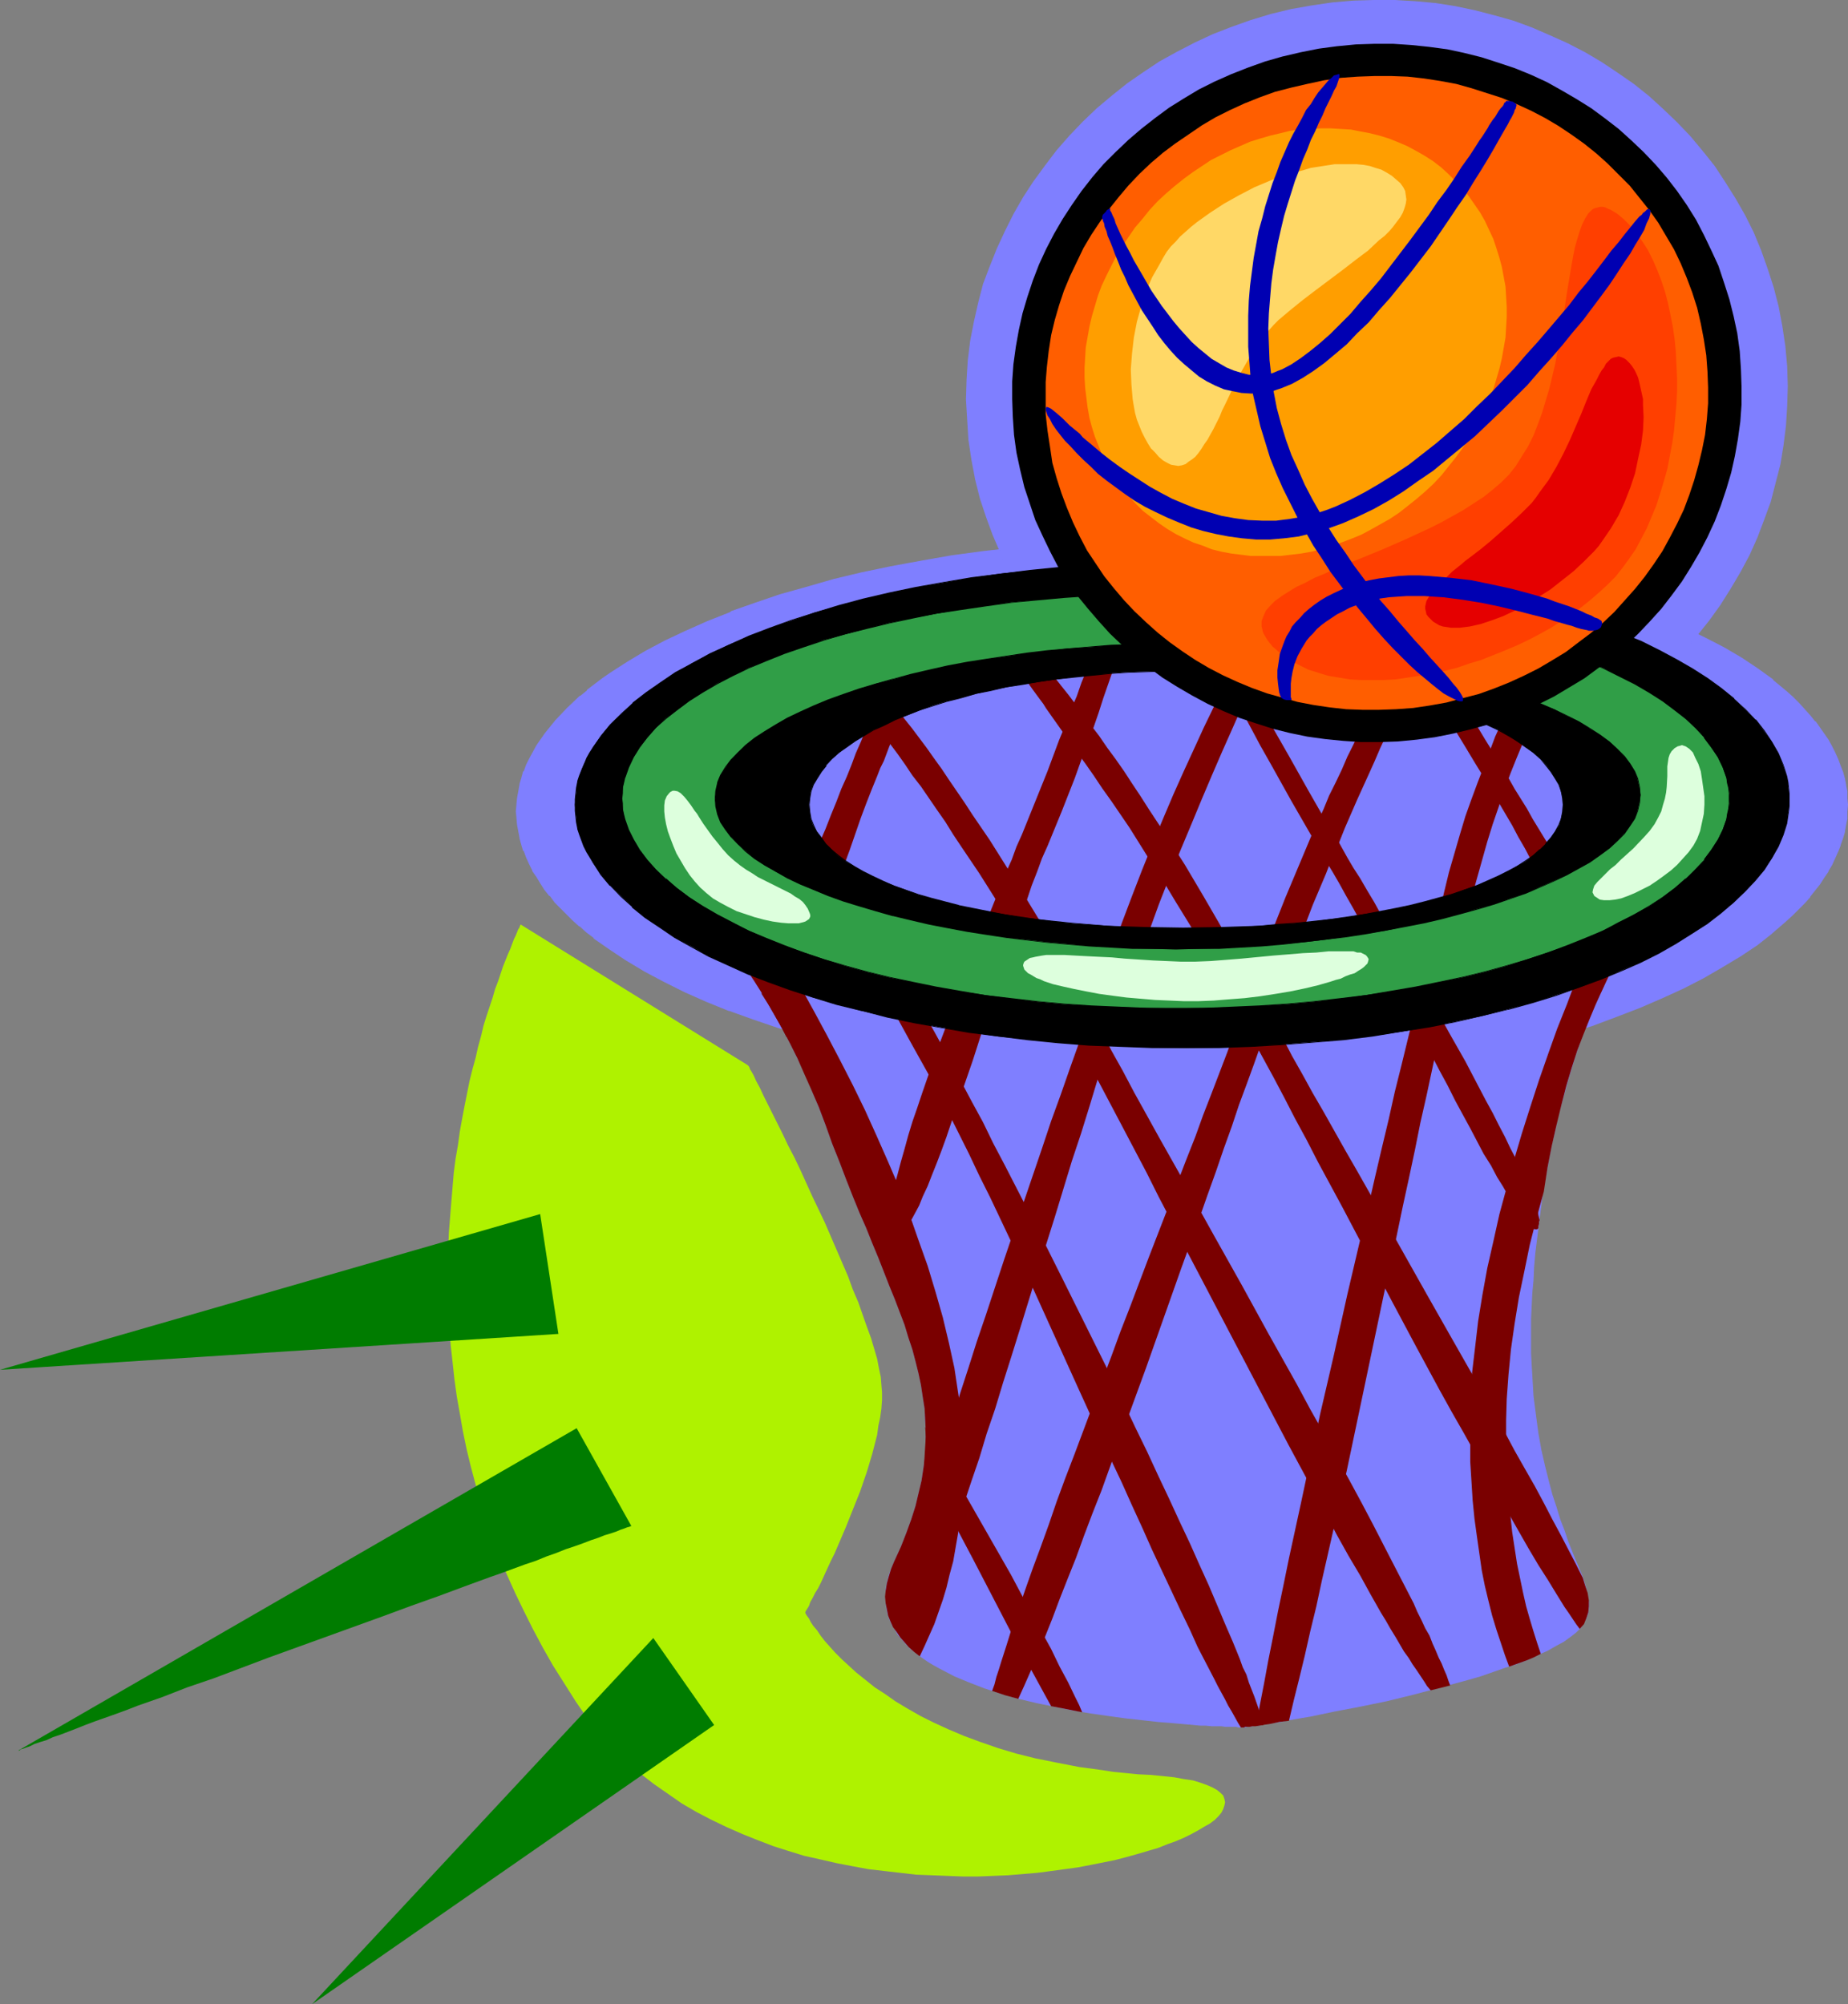 <?xml version="1.0" encoding="UTF-8" standalone="no"?>
<svg
   version="1.0"
   width="129.895mm"
   height="140.873mm"
   id="svg41"
   sodipodi:docname="Basketball - Backboard 5.wmf"
   xmlns:inkscape="http://www.inkscape.org/namespaces/inkscape"
   xmlns:sodipodi="http://sodipodi.sourceforge.net/DTD/sodipodi-0.dtd"
   xmlns="http://www.w3.org/2000/svg"
   xmlns:svg="http://www.w3.org/2000/svg">
  <rect width="100%" height="100%" fill="#808080" stroke="none"/>
  <sodipodi:namedview
     id="namedview41"
     pagecolor="#ffffff"
     bordercolor="#000000"
     borderopacity="0.25"
     inkscape:showpageshadow="2"
     inkscape:pageopacity="0.0"
     inkscape:pagecheckerboard="0"
     inkscape:deskcolor="#d1d1d1"
     inkscape:document-units="mm" />
  <defs
     id="defs1">
    <pattern
       id="WMFhbasepattern"
       patternUnits="userSpaceOnUse"
       width="6"
       height="6"
       x="0"
       y="0" />
  </defs>
  <path
     style="fill:#7f7fff;fill-opacity:1;fill-rule:evenodd;stroke:none"
     d="m 319.321,187.119 h -5.494 l -5.333,0.162 h -5.171 -5.01 l -4.686,0.162 -4.686,0.162 -4.363,0.162 -4.202,0.323 -4.04,0.162 -3.878,0.323 -3.555,0.485 -3.555,0.323 -3.232,0.485 -3.232,0.485 -2.909,0.646 -2.747,0.646 -2.586,0.808 -2.424,0.646 -2.262,0.808 -1.939,0.97 -1.939,0.97 -1.778,1.131 -1.454,1.131 -1.454,1.293 -1.131,1.293 -1.131,1.454 -0.808,1.454 -0.808,1.616 -0.485,1.777 -0.323,1.777 -0.323,1.939 v 1.939 l 0.162,1.939 0.485,1.939 0.646,1.777 1.131,1.616 1.293,1.616 1.616,1.454 1.778,1.293 2.101,1.131 2.101,1.293 2.424,0.97 2.586,0.97 2.909,0.808 2.747,0.97 3.07,0.646 3.07,0.646 3.394,0.646 6.626,0.97 6.949,0.646 6.949,0.485 6.787,0.323 6.787,0.162 3.232,0.162 h 9.05 l 2.909,-0.162 h 2.586 2.586 l 2.909,-0.162 2.909,-0.162 h 2.909 l 3.232,-0.162 3.232,-0.162 6.626,-0.323 6.949,-0.485 6.949,-0.646 6.787,-0.808 6.626,-0.97 3.232,-0.646 3.232,-0.646 2.909,-0.808 2.909,-0.808 2.747,-0.808 2.586,-0.97 2.424,-1.131 2.262,-1.131 1.939,-1.293 1.778,-1.293 1.616,-1.454 1.293,-1.616 1.131,-1.616 0.646,-1.777 0.485,-1.939 0.162,-1.939 v -1.939 l -0.162,-1.939 -0.323,-1.777 -0.485,-1.777 -0.485,-1.454 -0.646,-1.454 -0.808,-1.454 -0.97,-1.131 -1.131,-1.293 -1.131,-1.131 -1.454,-0.97 -1.616,-0.97 -1.616,-0.808 -1.939,-0.808 -1.939,-0.808 -2.262,-0.646 -2.424,-0.485 -2.586,-0.485 -2.747,-0.485 -2.909,-0.323 -3.232,-0.485 -3.394,-0.323 -3.555,-0.162 -3.717,-0.323 -3.878,-0.162 -4.202,-0.162 -4.363,-0.162 h -4.686 -4.848 l -5.01,-0.162 z m -3.394,-43.629 h 9.534 l 9.373,0.323 9.211,0.485 9.05,0.646 8.726,0.808 8.403,0.97 8.403,1.131 8.08,1.293 7.757,1.454 7.595,1.616 7.434,1.777 6.949,1.777 6.787,2.101 6.464,2.101 6.302,2.262 5.818,2.424 5.656,2.424 5.333,2.585 5.01,2.747 4.686,2.747 4.202,2.909 4.04,2.909 3.717,3.07 1.616,1.454 1.616,1.616 1.454,1.616 1.454,1.454 1.293,1.616 1.293,1.616 1.131,1.777 1.131,1.454 0.808,1.777 0.97,1.616 0.808,1.777 0.485,1.616 0.646,1.777 0.485,1.616 0.323,1.777 0.323,1.777 0.162,1.777 v 1.616 1.777 l -0.162,1.777 -0.323,1.777 -0.323,1.777 -0.485,1.777 -0.646,1.616 -0.646,1.777 -0.808,1.777 -0.808,1.616 -0.97,1.777 -0.97,1.616 -1.293,1.777 -1.131,1.616 -1.293,1.777 -1.454,1.616 -1.616,1.616 -1.616,1.616 -1.778,1.616 -3.555,3.07 -4.04,3.07 -4.363,3.07 -4.686,2.909 -5.01,2.909 -5.333,2.747 -5.656,2.585 -5.979,2.585 -6.302,2.424 -6.464,2.262 -6.787,2.101 -7.11,2.101 -7.272,1.777 -7.757,1.777 -7.757,1.616 -8.08,1.293 -8.403,1.293 -8.565,1.131 -8.726,0.808 -9.05,0.646 -9.05,0.646 -9.373,0.323 h -9.696 -9.534 l -9.373,-0.323 -9.211,-0.485 -9.05,-0.646 -8.888,-0.97 -8.565,-0.97 -8.403,-1.293 -8.08,-1.293 -7.918,-1.454 -7.757,-1.777 -7.434,-1.777 -7.272,-1.939 -6.787,-2.101 -6.626,-2.101 -6.464,-2.424 -5.979,-2.424 -5.818,-2.585 -5.333,-2.585 -5.333,-2.747 -4.686,-2.909 -4.525,-2.909 -4.04,-3.07 -1.939,-1.454 -1.939,-1.616 -1.778,-1.616 -3.07,-3.07 -1.616,-1.616 -1.293,-1.777 -1.293,-1.616 -1.131,-1.616 -1.131,-1.616 -0.97,-1.777 -0.97,-1.616 -0.808,-1.777 -0.646,-1.777 -0.646,-1.616 -0.485,-1.777 -0.646,-3.555 v -1.777 l -0.162,-1.616 0.162,-1.777 v -1.777 l 0.323,-1.777 0.485,-1.777 0.323,-1.616 0.646,-1.777 0.646,-1.777 0.97,-1.616 0.808,-1.777 0.97,-1.616 1.131,-1.616 1.131,-1.777 2.747,-3.232 3.07,-3.232 3.394,-3.232 1.939,-1.454 3.878,-3.07 2.262,-1.454 4.363,-3.07 4.848,-2.747 5.171,-2.747 5.494,-2.747 5.818,-2.424 6.141,-2.585 6.302,-2.262 6.787,-2.262 6.949,-2.101 7.11,-1.939 7.595,-1.777 7.595,-1.616 8.08,-1.454 8.242,-1.454 8.242,-1.131 8.726,-0.97 8.888,-0.97 9.05,-0.646 9.211,-0.485 9.373,-0.323 z"
     id="path1" />
  <path
     style="fill:#7f7fff;fill-opacity:1;fill-rule:evenodd;stroke:none"
     d="m 313.827,186.634 -15.514,0.323 h -4.686 l -4.686,0.162 -4.363,0.162 -4.202,0.323 -4.04,0.162 h -0.162 l -3.717,0.323 -3.717,0.485 -3.555,0.485 -3.232,0.323 -3.07,0.646 -2.909,0.485 h -0.162 l -2.747,0.646 -2.586,0.808 -2.424,0.808 -2.262,0.808 v 0 l -2.101,0.97 -1.778,0.97 v 0 l -1.778,1.131 -1.616,1.131 v 0 l -1.454,1.293 -1.131,1.293 h -0.162 l -0.97,1.454 -0.97,1.616 v 0 l -0.646,1.616 v 0 l -0.646,1.777 v 0 l -0.323,1.777 -0.323,1.939 v 0.162 1.939 0 l 0.162,2.101 v 0 l 0.485,1.939 0.808,1.777 v 0 l 1.131,1.777 v 0 l 1.293,1.454 v 0.162 l 1.616,1.454 v 0 l 1.778,1.293 2.101,1.293 v 0 l 2.262,1.131 2.424,1.131 h 0.162 l 2.424,0.97 2.909,0.808 2.909,0.808 2.909,0.808 3.232,0.646 v 0 l 3.232,0.646 6.626,0.808 6.949,0.808 6.949,0.485 h 0.162 l 6.787,0.323 6.787,0.162 3.232,0.162 h 9.05 l 2.909,-0.162 5.171,-0.162 h 2.909 l 2.909,-0.162 h 2.909 l 3.232,-0.162 3.232,-0.162 6.626,-0.323 6.949,-0.485 h 0.162 l 6.787,-0.646 6.949,-0.808 6.626,-0.97 3.232,-0.646 3.07,-0.646 v 0 l 3.07,-0.808 2.909,-0.808 2.747,-0.97 2.586,-0.97 v 0 l 2.424,-1.131 2.262,-1.131 v 0 l 2.101,-1.293 1.778,-1.293 v 0 l 1.616,-1.454 1.293,-1.616 h 0.162 l 0.97,-1.616 v -0.162 l 0.808,-1.777 0.485,-1.939 v -0.162 l 0.162,-1.939 v 0 -1.939 -0.162 l -0.162,-1.939 -0.323,-1.777 v 0 l -0.485,-1.616 -0.485,-1.616 v 0 l -0.808,-1.454 -0.646,-1.454 v 0 l -0.97,-1.293 h -0.162 l -1.131,-1.293 -1.131,-1.131 h -0.162 l -1.454,-0.97 -1.454,-0.97 v 0 l -1.778,-0.808 -1.939,-0.808 v -0.162 l -2.101,-0.646 -2.262,-0.646 -2.262,-0.646 h -0.162 l -2.586,-0.485 -2.747,-0.485 -2.909,-0.323 -3.07,-0.485 -3.394,-0.323 -3.555,-0.162 h -0.162 l -3.717,-0.162 -3.878,-0.162 -4.202,-0.323 h -4.363 l -9.534,-0.162 -5.01,-0.162 h -16.483 v 0.97 h 16.483 5.01 l 9.534,0.162 4.363,0.162 4.202,0.162 3.878,0.162 3.717,0.162 v 0 l 3.555,0.323 3.394,0.323 3.07,0.323 2.909,0.485 2.747,0.323 2.747,0.646 h -0.162 l 2.424,0.485 2.262,0.646 1.939,0.808 v 0 l 1.778,0.646 1.778,0.808 v 0 l 1.454,0.97 1.454,1.131 v -0.162 l 1.131,1.131 1.131,1.293 v -0.162 l 0.97,1.293 v 0 l 0.808,1.293 0.646,1.454 h -0.162 l 0.646,1.454 0.323,1.616 v 0 l 0.323,1.777 0.162,1.939 v 0 l 0.162,1.939 v -0.162 l -0.323,2.101 v -0.162 l -0.323,1.939 v 0 l -0.808,1.777 v -0.162 l -0.97,1.777 v -0.162 l -1.293,1.616 -1.454,1.454 v -0.162 l -1.939,1.293 -1.939,1.293 h 0.162 l -2.262,1.131 -2.424,1.131 v 0 l -2.586,0.97 -2.747,0.808 -2.909,0.808 -2.909,0.808 v 0 l -3.07,0.646 -3.232,0.646 -6.626,0.97 -6.787,0.97 -6.949,0.646 v 0 l -6.949,0.323 -6.626,0.485 h -3.232 l -3.232,0.162 -2.909,0.162 h -2.909 l -2.909,0.162 -5.171,0.162 h -2.909 -9.05 -3.232 l -6.787,-0.323 -6.787,-0.323 v 0 l -6.949,-0.485 -6.949,-0.646 -6.626,-0.97 -3.232,-0.646 v 0 l -3.07,-0.646 -3.07,-0.646 -2.909,-0.808 -2.747,-0.97 -2.586,-0.808 h 0.162 l -2.424,-1.131 -2.262,-1.131 v 0 l -2.101,-1.131 -1.778,-1.454 0.162,0.162 -1.616,-1.454 v 0 l -1.293,-1.616 v 0 l -0.97,-1.616 v 0.162 l -0.808,-1.777 v 0 l -0.323,-1.939 v 0.162 l -0.323,-1.939 v 0 l 0.162,-1.939 v 0 l 0.162,-1.939 0.485,-1.777 v 0.162 l 0.485,-1.777 v 0 l 0.646,-1.616 v 0.162 l 0.97,-1.616 0.97,-1.293 v 0 l 1.131,-1.293 1.454,-1.293 v 0.162 l 1.454,-1.293 1.778,-0.97 h -0.162 l 1.939,-0.97 1.939,-0.97 v 0 l 2.262,-0.808 2.424,-0.808 2.586,-0.646 2.747,-0.646 h -0.162 l 3.07,-0.646 3.07,-0.485 3.232,-0.485 3.555,-0.485 3.555,-0.323 3.878,-0.323 v 0 l 4.04,-0.323 4.202,-0.162 4.363,-0.162 4.686,-0.162 4.686,-0.162 15.514,-0.162 z"
     id="path2" />
  <path
     style="fill:#7f7fff;fill-opacity:1;fill-rule:evenodd;stroke:none"
     d="m 315.928,143.813 9.534,0.162 9.373,0.323 9.211,0.323 v 0 l 8.888,0.646 8.726,0.97 8.565,0.97 8.403,1.131 7.918,1.293 7.918,1.454 7.595,1.616 h -0.162 l 7.434,1.777 6.949,1.777 6.787,2.101 6.464,2.101 6.302,2.262 v 0 l 5.818,2.262 5.656,2.424 5.333,2.585 5.01,2.747 h -0.162 l 4.686,2.747 4.363,2.909 4.04,2.909 h -0.162 l 3.717,3.07 1.616,1.454 1.616,1.616 1.454,1.616 1.454,1.454 v 0 l 1.293,1.616 v 0 l 1.131,1.616 1.293,1.616 0.97,1.616 v 0 l 0.97,1.616 0.808,1.777 0.808,1.616 v -0.162 l 0.646,1.777 0.485,1.616 0.485,1.777 0.323,1.777 v -0.162 l 0.323,1.777 0.162,1.777 v 0 1.616 1.777 0 l -0.162,1.777 -0.323,1.616 -0.323,1.939 v -0.162 l -0.485,1.777 -0.485,1.777 v -0.162 l -0.646,1.777 -0.808,1.777 -0.808,1.616 -0.97,1.777 v -0.162 l -1.131,1.777 -1.131,1.616 -1.131,1.777 v 0 l -1.293,1.616 v 0 l -1.454,1.616 -1.616,1.616 -1.616,1.616 -1.778,1.616 -3.555,3.07 v 0 l -4.04,3.07 -4.363,3.07 -4.686,2.909 h 0.162 l -5.171,2.909 -5.171,2.585 -5.656,2.747 -5.979,2.424 v 0 l -6.302,2.424 h 0.162 l -6.626,2.262 -6.787,2.101 -7.11,2.101 -7.272,1.777 -7.595,1.777 v 0 l -7.918,1.616 -8.08,1.454 -8.242,1.131 -8.565,1.131 -8.888,0.808 -8.888,0.808 v 0 l -9.05,0.485 -9.373,0.323 -9.696,0.162 -9.534,-0.162 -9.373,-0.323 -9.211,-0.485 v 0 l -9.05,-0.646 -8.726,-0.808 -8.726,-1.131 -8.242,-1.131 -8.242,-1.454 -7.918,-1.454 -7.757,-1.616 h 0.162 l -7.434,-1.777 -7.272,-1.939 -6.949,-2.101 -6.626,-2.262 -6.302,-2.262 h 0.162 l -6.141,-2.424 -5.818,-2.585 -5.333,-2.747 -5.171,-2.747 v 0 l -4.848,-2.747 -4.363,-3.07 -4.202,-2.909 v 0 l -1.939,-1.454 -1.778,-1.616 v 0 l -1.778,-1.616 -3.07,-3.07 -1.616,-1.616 -1.293,-1.777 v 0.162 l -1.293,-1.616 -1.131,-1.777 -1.131,-1.616 -0.97,-1.616 v 0 l -0.97,-1.777 -0.646,-1.616 -0.808,-1.777 h 0.162 l -0.646,-1.616 -0.485,-1.777 v 0 l -0.646,-3.393 -0.162,-1.777 v 0 -1.616 -1.777 0 l 0.162,-1.777 0.323,-1.616 0.323,-1.777 v 0 l 0.485,-1.777 0.646,-1.616 h -0.162 l 0.808,-1.777 0.808,-1.616 0.808,-1.777 v 0.162 l 1.131,-1.616 0.97,-1.777 1.293,-1.616 h -0.162 l 2.747,-3.393 v 0.162 l 3.07,-3.232 3.394,-3.232 v 0 l 1.778,-1.454 v 0 l 4.04,-3.07 2.101,-1.454 4.525,-2.909 4.848,-2.909 v 0 l 5.01,-2.747 5.494,-2.747 5.818,-2.424 6.141,-2.424 v 0 l 6.302,-2.262 6.787,-2.262 6.787,-2.101 7.272,-1.939 7.434,-1.777 v 0 l 7.757,-1.616 7.918,-1.616 8.242,-1.293 8.403,-1.131 8.565,-1.131 8.888,-0.808 9.05,-0.646 v 0 l 9.211,-0.485 9.373,-0.323 9.534,-0.162 v -0.808 l -9.534,0.162 -9.373,0.162 -9.211,0.485 h -0.162 l -9.05,0.646 -8.888,0.97 -8.565,0.97 -8.403,1.131 -8.242,1.454 -7.918,1.454 -7.757,1.616 v 0 l -7.434,1.777 -7.272,2.101 -6.949,1.939 -6.626,2.262 -6.464,2.262 v 0.162 l -6.141,2.424 -5.818,2.585 -5.494,2.585 -5.171,2.747 v 0 l -4.848,2.909 -4.525,2.909 -2.101,1.454 -4.04,3.07 v 0.162 l -1.778,1.454 h -0.162 l -3.394,3.232 -3.07,3.232 v 0 l -2.747,3.393 v 0 l -1.131,1.616 -1.131,1.616 -0.97,1.777 v 0 l -0.97,1.777 -0.808,1.616 -0.646,1.777 h -0.162 l -0.485,1.777 -0.485,1.616 v 0.162 l -0.323,1.777 -0.323,1.777 -0.162,1.616 v 0.162 l -0.162,1.777 0.162,1.616 v 0.162 l 0.162,1.777 0.646,3.393 v 0.162 l 0.485,1.777 0.485,1.616 h 0.162 l 0.646,1.777 0.808,1.777 0.808,1.616 v 0.162 l 1.131,1.616 0.97,1.616 1.131,1.777 1.293,1.616 h 0.162 l 1.293,1.777 1.616,1.616 3.07,3.07 1.778,1.616 h 0.162 l 1.778,1.616 1.939,1.454 v 0.162 l 4.202,2.909 4.363,2.909 4.848,2.909 v 0 l 5.171,2.747 5.494,2.747 5.818,2.585 5.979,2.424 h 0.162 l 6.302,2.262 6.626,2.262 6.949,2.101 7.11,1.939 7.434,1.777 h 0.162 l 7.595,1.616 7.918,1.616 8.242,1.293 8.403,1.293 8.565,0.97 8.888,0.97 8.888,0.646 h 0.162 l 9.211,0.485 9.373,0.162 9.534,0.162 9.696,-0.162 9.373,-0.323 9.05,-0.485 h 0.162 l 8.888,-0.646 8.726,-0.97 8.726,-0.97 8.242,-1.293 8.08,-1.454 7.918,-1.616 v 0 l 7.595,-1.616 7.272,-1.939 7.11,-1.939 6.949,-2.101 6.464,-2.424 v 0 l 6.302,-2.424 v 0 l 5.979,-2.585 5.656,-2.585 5.333,-2.747 5.01,-2.909 v 0 l 4.848,-2.909 4.363,-2.909 3.878,-3.07 0.162,-0.162 3.555,-3.07 1.778,-1.616 1.616,-1.616 1.616,-1.616 1.454,-1.616 v -0.162 l 1.293,-1.616 v 0 l 1.293,-1.616 1.131,-1.777 1.131,-1.616 v -0.162 l 0.97,-1.616 0.808,-1.777 0.808,-1.777 0.646,-1.616 v -0.162 l 0.646,-1.777 0.485,-1.616 v -0.162 l 0.323,-1.777 0.323,-1.616 v -1.777 -0.162 l 0.162,-1.777 -0.162,-1.616 v -0.162 -1.777 l -0.323,-1.616 v -0.162 l -0.323,-1.616 -0.485,-1.777 -0.646,-1.616 -0.646,-1.777 v 0 l -0.808,-1.777 -0.808,-1.616 -0.97,-1.777 v 0 l -1.131,-1.616 -1.131,-1.616 -1.131,-1.616 h -0.162 l -1.293,-1.616 v 0 l -1.454,-1.616 -1.454,-1.616 -1.616,-1.616 -1.616,-1.454 -3.717,-3.07 v -0.162 l -4.04,-2.909 -4.363,-2.909 -4.686,-2.747 v 0 l -5.01,-2.585 -5.333,-2.585 -5.656,-2.585 -5.818,-2.262 v -0.162 l -6.302,-2.262 -6.464,-2.101 -6.787,-1.939 -7.11,-1.939 -7.272,-1.777 v 0 l -7.595,-1.616 -7.918,-1.454 -8.08,-1.293 -8.242,-1.131 -8.565,-0.97 -8.726,-0.808 -8.888,-0.646 h -0.162 l -9.211,-0.485 -9.373,-0.162 -9.534,-0.162 z"
     id="path3" />
  <path
     style="fill:#7f7fff;fill-opacity:1;fill-rule:evenodd;stroke:none"
     d="M 353.904,0.646 359.56,0.162 365.054,0 h 5.494 l 5.494,0.323 5.333,0.485 5.171,0.808 5.333,1.131 5.01,1.293 5.171,1.454 4.848,1.777 4.848,2.101 4.686,2.101 4.686,2.424 4.363,2.585 4.363,2.909 4.202,2.909 4.04,3.232 3.717,3.393 3.717,3.555 3.555,3.717 3.232,3.878 3.232,4.04 2.747,4.201 2.747,4.363 2.586,4.524 2.262,4.524 1.939,4.686 1.778,5.009 1.616,5.009 1.293,5.009 0.97,5.171 0.808,5.332 0.485,5.332 0.162,5.332 -0.162,5.332 -0.323,5.171 -0.646,5.171 -0.808,5.009 -1.293,5.009 -1.293,5.009 -1.778,4.848 -1.778,4.686 -2.101,4.686 -2.424,4.524 -2.586,4.363 -2.747,4.363 -2.909,4.04 -3.232,4.04 -3.394,3.878 -3.555,3.717 -3.717,3.555 -3.878,3.393 -4.202,3.232 -4.202,3.07 -4.363,2.747 -4.525,2.747 -4.848,2.424 -4.848,2.101 -5.01,1.939 -5.01,1.777 -5.171,1.616 -5.494,1.293 -5.333,0.97 -5.656,0.808 -5.494,0.485 -5.494,0.162 h -5.656 l -5.333,-0.323 -5.333,-0.485 -5.333,-0.808 -5.333,-1.131 -5.01,-1.293 -5.171,-1.454 -4.848,-1.777 -4.848,-2.101 -4.686,-2.101 -4.686,-2.424 -4.363,-2.585 -4.363,-2.909 -4.04,-2.909 -4.04,-3.232 -3.878,-3.393 -3.717,-3.555 -3.555,-3.717 -3.232,-3.878 -3.07,-4.04 -3.07,-4.201 -2.586,-4.363 -2.586,-4.363 -2.101,-4.686 -2.101,-4.848 -1.778,-4.848 -1.616,-4.848 -1.293,-5.171 -0.97,-5.171 -0.808,-5.332 -0.323,-5.332 -0.323,-5.332 0.162,-5.332 0.323,-5.171 0.646,-5.171 0.97,-5.009 1.131,-5.009 1.293,-5.009 1.778,-4.686 1.939,-4.848 2.101,-4.524 2.262,-4.524 2.586,-4.524 2.747,-4.201 3.07,-4.201 3.07,-4.04 3.394,-3.878 3.555,-3.717 3.717,-3.555 4.04,-3.393 4.04,-3.232 4.202,-2.909 4.363,-2.909 4.686,-2.585 4.686,-2.424 4.848,-2.262 5.01,-1.939 5.01,-1.777 5.333,-1.616 5.333,-1.293 5.494,-0.97 z"
     id="path4" />
  <path
     style="fill:#7f7fff;fill-opacity:1;fill-rule:evenodd;stroke:none"
     d="m 299.121,162.396 h -0.323 l -0.323,0.162 h -0.646 l -0.808,0.162 h -0.808 l -1.131,0.162 -1.131,0.162 h -1.293 l -1.454,0.323 -1.616,0.162 -1.778,0.162 -1.778,0.162 -1.939,0.323 -1.939,0.162 -2.262,0.323 -4.363,0.485 -4.848,0.808 -5.171,0.646 -5.333,0.808 -5.494,0.97 -5.656,1.131 -5.656,0.97 -5.818,1.293 -5.818,1.293 -5.818,1.293 -5.656,1.454 -5.656,1.616 -5.333,1.616 -5.171,1.777 -4.848,1.939 -4.686,1.939 -2.262,0.97 -1.939,1.131 -2.101,0.97 -1.939,1.293 -1.616,0.97 -1.778,1.293 -1.454,1.131 -1.454,1.131 -1.293,1.293 -1.131,1.293 -0.97,1.454 -0.97,1.293 -0.646,1.293 -0.485,1.454 -0.485,1.454 -0.162,1.454 v 2.909 2.747 l 0.162,2.585 0.323,2.585 0.485,2.424 0.646,2.424 0.808,2.262 0.808,2.262 0.97,2.262 1.293,2.262 1.131,2.262 1.293,2.101 1.454,2.262 1.616,2.424 1.454,2.262 1.778,2.262 1.778,2.424 1.778,2.585 1.778,2.585 1.939,2.747 1.939,2.747 1.939,3.07 2.101,3.07 1.939,3.232 2.101,3.393 1.939,3.717 2.101,3.878 1.939,3.878 2.101,4.363 1.939,4.524 1.939,4.686 1.939,5.009 1.778,5.009 1.939,4.848 1.778,4.686 1.778,4.524 1.778,4.363 1.778,4.04 1.616,4.04 1.616,3.878 1.454,3.717 1.454,3.717 1.454,3.555 1.293,3.393 1.293,3.393 0.97,3.232 1.131,3.393 0.808,3.07 0.808,3.232 0.646,3.07 0.485,3.232 0.485,3.07 0.162,3.07 0.162,3.07 v 3.232 l -0.162,3.07 -0.485,3.393 -0.485,3.232 -0.808,3.393 -0.808,3.393 -1.131,3.555 -1.293,3.555 -1.454,3.717 -1.778,3.878 -0.808,1.939 -0.646,1.777 -0.485,1.939 -0.323,1.777 v 1.616 1.616 l 0.162,1.616 0.323,1.616 0.485,1.454 0.646,1.454 0.808,1.293 0.808,1.454 1.131,1.293 1.131,1.293 1.131,1.131 1.454,1.131 1.454,1.131 1.616,1.131 1.616,0.97 1.778,0.97 3.717,1.939 3.878,1.616 4.202,1.616 4.525,1.454 4.525,1.293 4.686,1.131 4.848,0.97 4.686,0.97 4.848,0.808 4.525,0.646 4.686,0.646 4.363,0.485 4.363,0.485 4.04,0.323 3.717,0.323 3.394,0.323 h 1.454 l 1.616,0.162 h 1.293 1.293 l 1.131,0.162 h 1.131 1.616 l 0.646,0.162 h 1.131 0.485 l 0.808,-0.162 1.131,-0.162 1.616,-0.162 1.616,-0.323 2.101,-0.323 2.262,-0.323 2.424,-0.485 2.747,-0.485 2.909,-0.485 3.07,-0.646 3.07,-0.646 3.394,-0.646 3.394,-0.646 7.11,-1.454 7.272,-1.777 7.272,-1.939 7.11,-1.939 3.394,-0.97 3.232,-1.131 3.232,-1.131 3.07,-0.97 2.909,-1.131 2.747,-1.293 2.586,-1.131 2.262,-1.293 2.101,-1.131 1.778,-1.293 1.454,-1.131 1.293,-1.293 0.808,-1.293 0.646,-1.293 0.485,-1.293 0.162,-1.454 v -1.454 l -0.323,-1.616 -0.323,-1.777 -0.485,-1.777 -0.646,-1.939 -0.808,-1.939 -0.97,-2.262 -0.97,-2.424 -0.97,-2.424 -0.97,-2.909 -1.131,-2.909 -0.97,-3.232 -1.131,-3.393 -0.97,-3.717 -0.97,-3.878 -0.97,-4.201 -0.808,-4.524 -0.646,-4.848 -0.646,-5.009 -0.162,-2.747 -0.162,-2.747 -0.162,-2.747 -0.162,-3.07 v -2.909 -3.232 -3.07 l 0.162,-3.393 0.162,-3.393 0.323,-3.393 0.162,-3.555 0.323,-3.717 0.485,-3.878 0.485,-3.878 0.485,-3.878 0.485,-3.717 0.646,-3.717 0.646,-3.555 0.646,-3.393 0.646,-3.393 0.808,-3.232 0.646,-3.232 0.808,-3.07 0.808,-2.909 0.808,-2.909 0.808,-2.747 1.616,-5.332 1.778,-5.009 1.939,-4.686 1.778,-4.524 1.939,-4.04 1.939,-3.878 1.939,-3.717 1.939,-3.393 1.939,-3.232 1.939,-2.909 1.939,-2.909 1.778,-2.585 1.778,-2.585 1.616,-2.585 1.616,-2.262 1.616,-2.262 1.454,-2.101 1.293,-2.262 1.293,-2.101 0.97,-1.939 0.97,-2.101 0.808,-2.101 0.646,-2.101 0.485,-2.262 0.323,-2.262 v -2.262 l -0.97,-2.909 -1.293,-2.747 -1.454,-2.585 -1.778,-2.585 -1.939,-2.585 -2.262,-2.424 -2.586,-2.262 -2.747,-2.262 -2.909,-2.262 -3.394,-2.101 -3.394,-1.939 -3.717,-1.939 -4.04,-1.777 -4.202,-1.777 -4.525,-1.616 -4.686,-1.616 -5.01,-1.293 -5.171,-1.454 -5.494,-1.293 -5.656,-0.97 -5.979,-1.131 -6.302,-0.97 -6.464,-0.808 -6.626,-0.646 -6.949,-0.646 -7.272,-0.485 -7.434,-0.323 -7.757,-0.323 -7.918,-0.162 h -8.08 l -8.565,0.162 z"
     id="path5" />
  <path
     style="fill:#7a0000;fill-opacity:1;fill-rule:evenodd;stroke:none"
     d="m 173.881,209.58 0.808,0.485 0.808,0.646 0.97,0.646 0.97,0.97 0.97,0.97 1.131,1.131 1.131,1.293 1.293,1.293 1.131,1.454 1.454,1.454 1.293,1.777 1.454,1.616 1.293,1.939 1.454,1.939 1.616,2.101 1.454,2.101 3.07,4.524 3.394,4.848 3.232,5.171 3.394,5.332 3.394,5.656 3.394,5.817 3.394,6.14 3.394,6.302 3.394,6.464 3.394,6.625 3.232,6.625 3.07,6.787 3.07,6.948 2.909,6.787 2.747,7.11 2.424,6.948 2.424,6.787 2.101,6.948 1.939,6.787 1.616,6.787 1.454,6.625 0.97,6.464 0.485,3.07 0.323,3.232 0.162,3.07 0.162,3.07 0.162,4.524 v 4.363 l -0.162,4.201 -0.323,4.04 -0.323,4.04 -0.485,3.878 -0.646,3.717 -0.646,3.717 -0.97,3.555 -0.808,3.393 -0.97,3.232 -1.131,3.232 -1.131,3.232 -1.293,2.909 -1.293,2.909 -1.293,2.747 -1.454,-1.131 -1.454,-1.293 -1.131,-1.293 -1.131,-1.293 -0.97,-1.454 -0.97,-1.293 -0.646,-1.454 -0.646,-1.616 -0.323,-1.616 -0.323,-1.616 -0.162,-1.777 0.162,-1.616 0.323,-1.939 0.485,-1.777 0.646,-2.101 0.808,-1.939 1.778,-3.878 1.454,-3.717 1.293,-3.555 1.131,-3.555 0.808,-3.393 0.808,-3.393 0.485,-3.232 0.485,-3.393 0.162,-3.07 v -3.232 l -0.162,-3.07 -0.162,-3.07 -0.485,-3.07 -0.485,-3.232 -0.646,-3.07 -0.808,-3.232 -0.808,-3.07 -1.131,-3.393 -0.97,-3.232 -1.293,-3.393 -1.293,-3.393 -1.454,-3.555 -1.454,-3.717 -1.454,-3.717 -1.616,-3.878 -1.616,-4.04 -1.778,-4.04 -1.778,-4.363 -1.778,-4.524 -1.778,-4.686 -1.939,-4.848 -1.778,-5.009 -1.778,-4.686 -1.939,-4.524 -1.939,-4.363 -1.778,-4.04 -1.939,-3.878 -1.939,-3.717 -1.939,-3.393 -1.939,-3.393 -1.778,-3.07 -1.939,-3.07 -1.939,-2.909 -1.778,-2.747 -1.939,-2.585 -1.778,-2.585 -1.616,-2.424 -1.778,-2.424 -3.232,-4.524 -2.909,-4.201 -2.747,-4.363 -1.131,-1.939 -1.131,-2.101 -0.97,-2.101 -0.808,-2.262 -0.808,-2.101 -0.646,-2.262 -0.646,-2.262 -0.323,-2.424 -0.323,-2.424 z"
     id="path6" />
  <path
     style="fill:#7a0000;fill-opacity:1;fill-rule:evenodd;stroke:none"
     d="m 449.409,202.631 h -0.323 l -0.485,0.162 -0.485,0.323 -0.485,0.323 -0.485,0.646 -0.646,0.646 -0.646,0.808 -0.808,0.97 -0.646,1.131 -0.808,1.131 -0.97,1.454 -0.808,1.454 -0.97,1.454 -0.97,1.616 -0.97,1.777 -0.97,1.939 -1.131,2.101 -1.131,1.939 -0.97,2.262 -1.293,2.262 -2.262,4.848 -2.424,5.009 -2.424,5.494 -2.586,5.656 -2.424,5.979 -2.586,6.302 -2.424,6.464 -2.586,6.464 -2.424,6.787 -2.424,6.948 -2.262,6.948 -2.262,7.11 -2.101,7.11 -1.939,7.271 -1.939,7.11 -1.616,7.271 -1.616,7.11 -1.293,7.11 -1.131,6.948 -0.808,6.948 -0.808,6.787 -0.323,6.625 -0.162,5.817 v 5.656 5.494 l 0.323,5.171 0.323,5.171 0.485,4.848 0.646,4.686 0.646,4.524 0.646,4.524 0.808,4.04 0.97,4.04 0.97,3.878 1.131,3.717 1.131,3.393 1.131,3.393 1.131,3.07 2.262,-0.808 2.262,-0.808 1.939,-0.808 1.939,-0.97 -0.97,-2.909 -0.97,-3.07 -0.97,-3.232 -0.97,-3.393 -0.808,-3.555 -0.808,-3.878 -0.808,-3.878 -0.646,-4.201 -0.646,-4.201 -0.485,-4.524 -0.485,-4.686 -0.323,-4.848 -0.162,-5.009 -0.162,-5.171 v -5.494 l 0.162,-5.656 0.485,-6.625 0.646,-6.625 0.97,-6.787 1.131,-6.948 1.454,-6.948 1.454,-7.11 1.778,-6.948 1.939,-7.11 0.97,-6.302 1.131,-5.817 1.293,-5.656 1.293,-5.332 1.293,-5.009 1.454,-4.848 1.454,-4.524 1.616,-4.201 1.616,-4.04 1.616,-3.878 1.616,-3.555 1.616,-3.555 1.616,-3.232 1.616,-3.07 1.778,-2.909 1.616,-2.747 1.939,-4.848 1.778,-4.686 1.778,-4.363 1.778,-4.201 1.454,-3.878 1.454,-3.717 1.454,-3.393 1.131,-3.07 0.97,-2.747 0.485,-1.454 0.485,-1.131 0.323,-1.131 0.323,-1.131 0.162,-0.97 0.323,-0.808 0.162,-0.808 v -0.646 l 0.162,-0.646 v -0.485 -0.485 l -0.162,-0.323 -0.162,-0.162 z"
     id="path7" />
  <path
     style="fill:#7a0000;fill-opacity:1;fill-rule:evenodd;stroke:none"
     d="m 268.256,166.274 1.131,1.131 1.293,1.454 1.454,1.454 1.454,1.616 1.616,1.939 1.616,1.939 1.616,1.939 1.778,2.262 1.778,2.262 1.939,2.424 1.939,2.585 1.939,2.747 2.101,2.747 2.101,2.747 2.101,3.07 2.262,3.07 2.262,3.232 2.101,3.232 2.262,3.393 2.262,3.555 4.686,7.11 4.848,7.595 4.686,7.918 4.686,8.079 4.686,8.403 4.686,8.564 2.262,4.201 2.424,4.363 2.586,4.524 2.424,4.686 2.747,4.848 2.747,5.009 2.909,5.009 2.909,5.171 2.909,5.171 3.07,5.332 6.141,10.826 12.282,21.814 6.141,10.826 5.979,10.503 3.07,5.332 2.747,5.009 2.909,5.171 2.586,4.848 2.747,4.848 2.586,4.524 2.424,4.524 2.262,4.363 2.262,4.201 2.101,4.04 1.939,3.717 1.778,3.555 0.646,2.101 0.646,1.939 0.323,1.939 v 1.616 l -0.162,1.616 -0.485,1.454 -0.646,1.616 -1.131,1.293 -0.97,-1.293 -0.97,-1.454 -0.97,-1.454 -1.131,-1.616 -2.101,-3.393 -2.262,-3.717 -2.586,-4.04 -2.586,-4.363 -2.586,-4.524 -2.747,-4.848 -2.909,-5.009 -2.909,-5.171 -2.909,-5.494 -3.07,-5.494 -3.232,-5.656 -3.232,-5.817 -6.464,-11.958 -6.464,-12.119 -6.464,-12.281 -6.464,-12.281 -6.464,-11.958 -3.07,-5.979 -3.07,-5.656 -2.909,-5.656 -2.909,-5.494 -2.909,-5.332 -2.747,-5.009 -2.586,-5.009 -2.424,-4.686 -5.01,-9.049 -5.01,-8.887 -5.171,-8.403 -4.848,-8.079 -2.586,-3.878 -2.424,-3.878 -2.424,-3.878 -2.424,-3.555 -2.424,-3.555 -2.424,-3.393 -2.262,-3.393 -2.262,-3.232 -2.262,-3.07 -2.101,-3.07 -2.101,-2.909 -1.939,-2.747 -1.939,-2.747 -0.808,-1.293 -0.97,-1.293 -1.778,-2.424 -1.616,-2.262 -1.616,-2.262 -1.454,-2.101 -1.454,-1.939 -1.293,-1.777 -0.97,-1.616 -1.131,-1.616 -0.808,-1.454 -0.808,-1.131 2.586,-0.485 z"
     id="path8" />
  <path
     style="fill:#7a0000;fill-opacity:1;fill-rule:evenodd;stroke:none"
     d="m 226.401,174.353 1.293,1.293 1.293,1.454 1.454,1.616 1.454,1.777 1.616,1.939 1.616,1.939 1.778,2.101 1.616,2.262 1.778,2.262 1.939,2.424 1.939,2.585 1.939,2.585 1.939,2.747 2.101,2.909 1.939,2.909 2.101,3.07 2.101,3.07 2.101,3.232 4.525,6.625 4.363,6.948 4.525,7.271 4.525,7.433 4.525,7.918 4.525,7.918 4.363,8.241 2.747,4.848 2.747,5.332 3.07,5.494 3.07,5.817 3.232,5.817 3.394,6.14 3.555,6.302 3.555,6.302 7.272,13.089 7.434,13.25 7.272,13.25 7.434,13.25 3.555,6.625 3.555,6.302 3.394,6.302 3.394,6.14 3.232,5.979 3.07,5.817 2.909,5.656 2.747,5.332 2.586,5.009 2.586,5.009 0.97,2.262 1.131,2.262 0.97,2.101 1.131,1.939 0.808,2.101 0.808,1.777 0.808,1.939 0.808,1.616 0.646,1.616 0.646,1.454 0.485,1.454 0.485,1.293 -2.586,0.646 -2.586,0.646 -0.97,-1.131 -0.808,-1.293 -0.97,-1.454 -0.97,-1.454 -1.131,-1.616 -0.97,-1.616 -1.293,-1.777 -1.131,-1.939 -1.131,-1.939 -1.293,-2.101 -1.293,-2.262 -1.293,-2.101 -2.747,-4.848 -2.747,-5.009 -3.07,-5.171 -3.07,-5.494 -3.07,-5.817 -3.232,-5.979 -3.232,-5.979 -3.394,-6.302 -3.394,-6.464 -3.394,-6.464 -6.949,-13.25 -13.898,-26.5 -3.394,-6.625 -3.394,-6.464 -3.232,-6.464 -3.232,-6.14 -3.232,-6.14 -3.07,-5.817 -3.07,-5.817 -2.909,-5.332 -2.747,-5.332 -2.586,-4.848 -4.686,-8.564 -4.686,-8.403 -4.848,-7.918 -4.686,-7.756 -4.686,-7.433 -4.686,-6.948 -2.262,-3.393 -2.101,-3.393 -2.262,-3.232 -2.101,-3.07 -2.101,-3.07 -2.262,-2.909 -1.939,-2.909 -1.939,-2.747 -1.939,-2.585 -0.808,-1.293 -0.97,-1.293 -1.778,-2.424 -1.616,-2.424 -1.616,-2.262 -1.616,-2.101 -1.293,-1.939 -1.454,-1.939 -1.131,-1.777 -1.131,-1.777 -1.131,-1.454 -0.97,-1.454 2.747,-0.646 z"
     id="path9" />
  <path
     style="fill:#7a0000;fill-opacity:1;fill-rule:evenodd;stroke:none"
     d="m 188.91,187.442 1.293,1.293 1.454,1.454 1.293,1.616 1.454,1.777 1.616,1.939 1.616,1.939 1.778,1.939 1.616,2.262 1.939,2.424 1.778,2.424 1.939,2.424 1.939,2.747 1.939,2.747 2.101,2.909 2.101,2.909 2.101,3.07 2.262,3.07 2.101,3.232 4.363,6.787 4.525,6.948 4.686,7.433 4.525,7.595 4.525,7.918 4.525,8.079 4.525,8.241 2.586,5.009 2.747,5.171 2.909,5.332 2.747,5.656 3.07,5.817 3.07,5.979 3.07,5.979 3.232,6.302 6.302,12.604 12.928,26.016 6.141,12.927 3.07,6.302 2.909,6.302 2.909,6.14 2.747,5.979 2.747,5.817 2.586,5.817 2.424,5.332 2.262,5.332 2.101,5.009 2.101,4.848 1.778,4.363 0.808,2.262 0.97,1.939 0.646,2.101 1.454,3.717 1.131,3.232 0.323,1.616 0.485,1.293 0.485,1.454 -1.131,0.162 -0.97,0.162 h -0.808 l -0.808,0.162 h -0.646 -0.485 l -0.323,0.162 h -0.323 -0.485 l -0.808,-1.293 -0.808,-1.454 -0.808,-1.454 -0.97,-1.616 -0.808,-1.616 -0.97,-1.777 -0.97,-1.777 -0.97,-1.939 -2.101,-4.04 -2.262,-4.363 -2.101,-4.686 -2.424,-5.009 -2.424,-5.171 -2.586,-5.494 -2.586,-5.494 -2.586,-5.817 -2.747,-5.979 -2.747,-6.14 -2.909,-6.14 -2.909,-6.302 -5.818,-12.765 -11.635,-25.692 -5.818,-12.442 -2.909,-6.14 -2.909,-6.14 -2.909,-5.817 -2.747,-5.817 -2.747,-5.494 -2.586,-5.171 -2.586,-5.171 -2.586,-4.848 -4.686,-8.403 -4.525,-8.241 -4.686,-7.918 -4.686,-7.595 -4.686,-7.271 -4.525,-6.948 -2.262,-3.393 -2.101,-3.232 -2.262,-3.232 -2.101,-3.07 -2.101,-3.07 -2.101,-2.909 -1.939,-2.909 -1.939,-2.747 -1.939,-2.585 -1.778,-2.585 -1.778,-2.424 -1.778,-2.424 -0.808,-1.131 -0.808,-0.97 -1.454,-2.101 -1.454,-2.101 -1.454,-1.939 -1.131,-1.777 -1.293,-1.777 -1.131,-1.616 -0.97,-1.454 2.101,-1.293 z"
     id="path10" />
  <path
     style="fill:#7a0000;fill-opacity:1;fill-rule:evenodd;stroke:none"
     d="m 335.643,162.396 -0.97,1.616 -0.808,1.777 -1.131,1.777 -0.97,1.939 -1.131,1.939 -1.131,2.101 -1.131,2.101 -1.131,2.424 -2.424,4.686 -2.424,5.171 -2.586,5.332 -2.586,5.656 -2.747,5.979 -2.747,6.14 -2.747,6.464 -2.747,6.625 -2.747,6.787 -2.747,7.11 -2.747,7.271 -2.586,7.271 -2.101,5.656 -2.101,5.979 -2.262,6.302 -2.262,6.464 -2.424,6.787 -2.424,6.948 -2.586,7.11 -2.424,7.271 -5.01,14.705 -5.01,14.705 -4.848,14.704 -2.424,7.11 -2.262,7.11 -2.262,6.948 -1.939,6.625 -1.939,6.464 -1.939,6.302 -1.778,5.979 -0.808,2.747 -0.808,2.747 -0.646,2.747 -0.646,2.585 -1.293,4.848 -0.485,2.262 -0.485,2.101 -0.485,2.262 -0.485,1.777 -0.323,1.777 -0.323,1.777 -0.323,1.616 -0.162,1.454 -0.162,1.293 v 1.131 0.97 0.97 l 0.162,0.646 0.162,0.485 0.323,0.485 0.323,0.162 h 0.323 0.485 l 0.485,-0.323 0.485,-0.485 0.485,-0.646 0.485,-0.808 0.646,-0.97 0.646,-0.97 0.485,-1.293 0.646,-1.454 0.808,-1.454 0.646,-1.616 0.808,-1.939 0.808,-1.939 0.808,-1.939 0.808,-2.262 0.808,-2.262 0.808,-2.424 0.97,-2.424 0.808,-2.585 0.97,-2.747 0.97,-2.747 1.939,-5.817 2.101,-6.14 1.939,-6.464 2.262,-6.625 2.101,-6.948 2.262,-7.11 2.262,-7.271 4.525,-14.705 4.686,-14.866 4.525,-14.866 2.424,-7.271 2.262,-7.271 2.101,-6.948 2.262,-6.787 2.262,-6.625 2.101,-6.14 2.101,-6.14 1.939,-5.656 2.909,-7.756 2.747,-7.595 2.909,-7.433 2.909,-7.11 2.909,-6.948 2.747,-6.625 2.747,-6.464 2.586,-5.979 2.586,-5.817 2.424,-5.494 1.293,-2.747 1.131,-2.424 2.101,-4.848 2.101,-4.524 0.97,-2.101 0.808,-1.939 0.97,-1.939 0.808,-1.939 0.646,-1.777 0.808,-1.454 -2.747,-0.162 z"
     id="path11" />
  <path
     style="fill:#7a0000;fill-opacity:1;fill-rule:evenodd;stroke:none"
     d="m 377.659,165.951 -0.808,1.131 -0.97,1.131 -0.97,1.454 -0.97,1.454 -0.97,1.777 -1.131,1.777 -1.293,2.101 -1.131,2.101 -1.293,2.424 -1.293,2.424 -1.454,2.585 -1.293,2.747 -1.454,2.747 -1.616,2.909 -1.454,3.07 -1.616,3.232 -1.454,3.393 -1.616,3.393 -1.778,3.555 -1.454,3.555 -3.394,7.433 -3.394,8.079 -3.394,8.079 -3.394,8.564 -3.394,8.726 -3.394,9.049 -1.616,4.686 -1.778,4.848 -1.778,5.009 -2.101,5.494 -2.101,5.494 -2.262,5.817 -2.101,5.817 -2.424,6.14 -2.424,6.302 -2.424,6.464 -5.01,12.927 -5.01,13.25 -2.586,6.625 -2.424,6.625 -5.01,13.25 -2.424,6.464 -2.424,6.464 -2.424,6.302 -2.262,6.14 -2.101,6.14 -2.101,5.817 -2.101,5.656 -1.939,5.494 -1.778,5.171 -1.778,5.009 -1.454,4.686 -1.454,4.524 -0.646,2.101 -0.646,1.939 -0.485,1.939 -0.646,1.777 3.394,1.131 3.555,0.97 0.808,-1.777 0.808,-1.777 1.778,-4.04 1.778,-4.201 1.939,-4.686 1.939,-4.848 1.939,-5.171 2.101,-5.332 2.262,-5.656 2.101,-5.817 2.262,-5.979 2.424,-6.14 2.262,-6.302 4.686,-12.927 4.848,-13.25 9.373,-26.5 4.686,-12.927 2.262,-6.464 2.262,-6.302 2.101,-6.14 2.101,-5.817 1.939,-5.817 2.101,-5.656 1.939,-5.332 1.778,-5.009 1.616,-4.848 1.778,-4.524 3.394,-9.534 3.555,-9.211 3.394,-8.887 1.778,-4.201 1.778,-4.201 1.616,-4.201 1.778,-3.878 1.616,-4.04 1.616,-3.717 1.616,-3.717 1.616,-3.555 1.616,-3.555 1.454,-3.232 1.454,-3.393 1.454,-3.07 1.293,-2.909 1.293,-2.909 1.293,-2.747 1.131,-2.585 1.131,-2.585 0.97,-2.262 0.97,-2.262 0.808,-1.939 0.97,-1.939 0.646,-1.777 0.646,-1.454 0.485,-1.454 0.485,-1.293 0.323,-1.131 -0.808,-0.162 -0.646,-0.162 z"
     id="path12" />
  <path
     style="fill:#7a0000;fill-opacity:1;fill-rule:evenodd;stroke:none"
     d="m 408.524,172.576 -1.454,2.909 -1.616,2.909 -1.616,3.07 -1.616,3.232 -1.616,3.555 -1.616,3.555 -1.778,3.878 -1.454,3.878 -1.616,4.201 -1.616,4.201 -1.616,4.363 -1.616,4.524 -1.454,4.848 -1.454,5.009 -1.454,5.009 -1.293,5.332 -0.485,2.101 -1.293,4.686 -0.485,2.585 -0.646,2.585 -0.808,2.747 -1.293,5.656 -1.454,5.979 -1.616,6.302 -1.616,6.625 -1.616,6.625 -1.778,7.11 -1.616,7.271 -1.778,7.433 -1.778,7.595 -1.778,7.756 -1.939,7.918 -3.717,15.836 -3.555,15.997 -3.717,15.997 -1.616,7.756 -1.778,7.918 -1.616,7.595 -1.616,7.433 -1.616,7.433 -1.454,7.11 -1.454,6.948 -1.293,6.625 -1.293,6.464 -1.131,6.14 -1.131,5.817 -0.485,2.747 -0.323,2.585 1.616,-0.162 2.101,-0.323 2.262,-0.485 2.586,-0.323 1.293,-5.494 1.454,-5.817 1.454,-5.979 1.454,-6.464 1.616,-6.625 1.454,-6.787 1.616,-7.11 1.616,-7.11 1.616,-7.433 1.778,-7.595 3.232,-15.351 6.626,-31.51 3.394,-15.512 1.616,-7.756 1.616,-7.433 1.616,-7.595 1.454,-7.271 1.616,-7.11 1.454,-6.787 1.454,-6.787 1.454,-6.302 1.293,-6.302 1.454,-5.817 1.293,-5.494 0.485,-2.585 0.646,-2.585 0.646,-2.424 0.485,-2.424 0.646,-2.262 0.485,-2.101 1.454,-5.332 1.454,-5.171 1.454,-5.171 1.454,-4.686 1.616,-4.686 1.454,-4.363 1.616,-4.363 1.616,-4.04 1.616,-3.878 1.616,-3.878 1.616,-3.555 1.454,-3.393 1.616,-3.232 1.454,-3.07 1.454,-2.909 1.454,-2.747 -3.232,-1.131 z"
     id="path13" />
  <path
     style="fill:#7a0000;fill-opacity:1;fill-rule:evenodd;stroke:none"
     d="m 294.596,163.042 -0.485,1.131 -0.485,1.293 -1.131,2.747 -1.293,3.07 -1.293,3.07 -1.131,3.393 -1.454,3.555 -1.293,3.717 -1.616,3.717 -1.454,4.04 -1.616,3.878 -3.07,8.241 -3.394,8.403 -3.394,8.403 -1.454,3.232 -1.293,3.555 -1.616,3.555 -1.454,3.878 -1.616,3.878 -1.616,4.04 -3.394,8.241 -3.232,8.564 -3.232,8.726 -3.232,8.564 -1.454,4.201 -1.454,4.04 -1.454,4.201 -1.293,3.878 -1.293,3.717 -1.131,3.717 -0.97,3.555 -0.97,3.393 -0.808,3.07 -0.808,2.909 -0.485,2.585 -0.485,2.424 -0.323,2.262 -0.162,1.777 v 0.808 l 0.162,0.808 0.162,0.485 v 0.646 l 0.323,0.485 0.162,0.323 0.323,0.323 0.323,0.162 0.323,0.162 0.808,-0.162 0.323,-0.162 0.485,-0.323 0.485,-0.485 0.485,-0.485 0.323,-0.646 1.131,-1.454 0.97,-1.777 1.131,-2.101 0.97,-2.424 1.293,-2.747 1.131,-2.909 1.293,-3.232 1.293,-3.393 1.293,-3.555 1.293,-3.878 1.293,-3.878 1.454,-4.04 2.909,-8.403 2.747,-8.564 2.909,-8.887 2.909,-8.726 2.909,-8.403 1.454,-4.201 1.454,-3.878 1.293,-3.878 1.454,-3.717 1.293,-3.555 1.454,-3.232 3.717,-9.049 3.555,-9.049 1.616,-4.524 1.616,-4.201 1.616,-4.363 1.454,-4.201 1.293,-4.04 1.293,-3.717 1.293,-3.717 0.97,-3.555 0.97,-3.393 0.97,-3.07 0.646,-2.747 0.646,-2.747 h -0.808 v 0 l -0.323,0.162 h -0.162 -0.646 l -0.646,0.162 h -0.646 l -0.97,0.162 z"
     id="path14" />
  <path
     style="fill:#7a0000;fill-opacity:1;fill-rule:evenodd;stroke:none"
     d="m 239.814,171.283 -0.485,0.97 -0.485,1.131 -0.646,1.293 -0.646,1.454 -0.646,1.454 -0.646,1.616 -0.808,1.777 -0.808,1.939 -0.485,0.97 -0.323,0.97 -0.97,2.101 -0.97,2.424 -0.97,2.424 -1.131,2.585 -1.131,2.747 -1.293,2.909 -1.131,3.07 -1.293,3.232 -1.454,3.232 -1.293,3.393 -1.454,3.555 -1.454,3.717 -1.616,3.717 -3.07,7.756 -3.07,8.079 -3.232,8.079 -2.909,8.241 -3.07,7.918 1.778,2.747 1.616,2.747 1.616,2.909 1.616,3.07 1.454,-4.363 1.454,-4.363 3.07,-9.049 6.141,-18.583 3.07,-9.049 1.616,-4.363 1.454,-4.201 1.454,-4.201 1.454,-3.878 1.454,-3.717 1.454,-3.555 0.808,-2.101 0.97,-1.939 1.454,-3.878 1.616,-3.717 1.293,-3.232 1.131,-2.909 1.131,-2.747 0.808,-2.424 0.808,-2.262 0.808,-2.101 0.646,-1.777 0.485,-1.616 0.485,-1.454 0.323,-1.131 0.162,-1.131 0.162,-0.97 0.162,-0.808 -3.394,0.646 -1.616,0.323 z"
     id="path15" />
  <path
     style="fill:#7a0000;fill-opacity:1;fill-rule:evenodd;stroke:none"
     d="m 320.129,162.073 0.808,1.454 0.97,1.293 1.778,3.232 1.939,3.393 2.101,3.555 2.262,3.878 2.424,4.201 2.262,4.201 2.586,4.524 5.171,9.049 5.171,9.211 5.171,9.049 2.747,4.363 2.424,4.363 1.616,2.747 1.778,2.747 1.778,3.07 1.939,3.232 1.778,3.232 2.101,3.393 4.04,6.787 4.04,7.271 4.202,7.271 4.04,7.271 4.04,7.11 3.717,7.11 1.778,3.393 1.778,3.232 1.616,3.232 1.616,3.07 1.454,3.07 1.454,2.747 1.293,2.747 1.131,2.424 0.97,2.424 0.97,2.101 0.646,2.101 0.646,1.616 0.323,1.616 0.323,1.293 -0.162,0.485 v 0.485 l -0.162,0.646 v 0.485 l -0.162,0.162 -0.162,0.162 h -0.323 -0.323 l -0.323,-0.162 -0.323,-0.323 -0.485,-0.323 -0.485,-0.485 -0.323,-0.485 -0.485,-0.485 -0.646,-0.808 -1.131,-1.616 -1.293,-1.939 -1.454,-2.101 -1.454,-2.585 -1.616,-2.585 -1.616,-3.07 -1.939,-3.07 -1.778,-3.393 -1.778,-3.393 -1.939,-3.555 -2.101,-3.878 -1.939,-3.878 -2.101,-3.878 -4.202,-8.079 -8.565,-16.159 -4.202,-7.918 -1.939,-3.717 -2.101,-3.717 -1.939,-3.555 -1.939,-3.393 -1.778,-3.232 -1.778,-3.07 -2.747,-4.524 -2.747,-4.848 -5.494,-9.534 -5.494,-9.857 -2.747,-4.848 -2.586,-4.848 -2.424,-4.524 -2.424,-4.524 -2.101,-4.363 -2.101,-4.201 -1.939,-3.878 -0.97,-1.777 -0.808,-1.777 -0.808,-1.616 -0.646,-1.616 -0.646,-1.454 -0.646,-1.454 z"
     id="path16" />
  <path
     style="fill:#7a0000;fill-opacity:1;fill-rule:evenodd;stroke:none"
     d="m 373.619,165.305 1.131,1.454 1.131,1.616 1.293,1.777 1.454,1.939 1.454,1.939 1.616,2.424 1.454,2.262 1.778,2.585 1.778,2.747 1.939,2.909 1.939,2.909 1.939,3.232 1.939,3.232 2.101,3.393 2.262,3.555 2.101,3.717 1.454,2.585 1.616,2.585 1.616,2.585 1.616,2.909 3.555,5.817 3.555,6.302 3.717,6.302 3.717,6.464 7.434,13.25 -1.939,3.717 -1.939,4.04 -7.434,-14.058 -3.717,-7.11 -3.717,-6.948 -3.555,-6.625 -1.778,-3.393 -1.778,-3.07 -1.616,-3.07 -1.616,-2.747 -1.616,-2.747 -1.616,-2.747 -2.586,-4.363 -2.586,-4.201 -2.424,-4.04 -2.262,-3.717 -2.262,-3.555 -2.101,-3.393 -1.939,-3.232 -1.939,-3.07 -1.778,-2.747 -1.616,-2.585 -1.454,-2.424 -1.293,-2.101 -1.131,-2.101 -1.131,-1.777 -0.808,-1.616 -0.808,-1.293 z"
     id="path17" />
  <path
     style="fill:#7a0000;fill-opacity:1;fill-rule:evenodd;stroke:none"
     d="m 245.793,379.085 2.747,4.363 2.747,4.686 2.747,4.848 2.909,5.009 5.818,10.18 5.818,10.18 2.747,5.171 2.747,5.009 2.586,4.848 2.586,4.686 2.262,4.686 2.262,4.201 1.939,4.04 0.97,1.939 0.808,1.939 -4.04,-0.808 -4.202,-0.808 -1.778,-3.232 -1.939,-3.555 -1.939,-3.555 -2.101,-3.878 -2.101,-3.878 -2.101,-4.04 -4.363,-8.403 -4.363,-8.403 -4.525,-8.564 -4.363,-8.241 -2.101,-4.04 -2.101,-3.878 0.162,-2.747 0.162,-2.585 0.162,-2.585 z"
     id="path18" />
  <path
     style="fill:#000000;fill-opacity:1;fill-rule:evenodd;stroke:none"
     d="m 315.12,178.232 -5.171,0.162 h -5.171 l -5.01,0.162 -4.848,0.323 -4.848,0.485 -4.686,0.485 -4.686,0.646 -4.525,0.646 -4.525,0.646 -4.363,0.808 -4.04,0.808 -4.202,0.97 -3.878,0.97 -3.717,0.97 -3.717,1.131 -3.394,1.293 -3.394,1.293 -3.07,1.131 -3.07,1.454 -2.747,1.293 -2.586,1.454 -2.424,1.616 -2.262,1.454 -1.939,1.616 -1.778,1.616 -1.616,1.616 -1.293,1.616 -1.131,1.777 -0.97,1.777 -0.646,1.777 -0.323,1.777 -0.162,1.777 0.162,1.939 0.323,1.777 0.646,1.777 0.97,1.616 1.131,1.616 1.293,1.777 1.616,1.454 1.616,1.616 1.939,1.454 2.262,1.293 2.424,1.454 2.586,1.293 2.747,1.293 2.909,1.131 3.07,1.131 3.394,1.293 3.394,0.97 3.717,0.97 3.555,0.97 4.04,0.808 4.04,0.808 4.04,0.646 4.363,0.808 4.363,0.485 4.525,0.646 4.686,0.485 4.686,0.323 4.848,0.323 4.848,0.323 5.01,0.162 10.181,0.162 10.342,-0.162 4.848,-0.162 5.01,-0.323 4.848,-0.323 4.848,-0.323 4.686,-0.485 4.525,-0.646 4.363,-0.485 4.363,-0.808 4.202,-0.646 4.202,-0.808 3.878,-0.808 3.878,-0.97 3.555,-0.97 3.555,-0.97 3.394,-1.293 3.232,-1.131 3.07,-1.131 2.747,-1.293 2.586,-1.293 2.586,-1.454 2.262,-1.293 1.939,-1.454 1.778,-1.616 1.616,-1.454 1.454,-1.777 1.131,-1.616 0.97,-1.616 0.485,-1.777 0.485,-1.777 0.162,-1.939 -0.162,-1.777 -0.485,-1.777 -0.485,-1.777 -0.97,-1.777 -1.131,-1.777 -1.293,-1.616 -1.616,-1.616 -1.778,-1.616 -2.101,-1.616 -2.262,-1.454 -2.262,-1.616 -2.586,-1.454 -2.909,-1.293 -2.909,-1.454 -3.232,-1.131 -3.232,-1.293 -3.555,-1.293 -3.555,-1.131 -3.878,-0.97 -3.878,-0.97 -4.202,-0.97 -4.04,-0.808 -4.363,-0.808 -4.363,-0.646 -4.686,-0.646 -4.525,-0.646 -4.848,-0.485 -4.848,-0.485 -4.848,-0.323 -5.01,-0.162 h -5.171 z m 0.646,-28.924 8.726,0.162 8.565,0.162 8.403,0.485 8.242,0.646 8.08,0.646 7.757,0.97 7.595,0.97 7.272,1.131 7.272,1.293 6.949,1.454 6.626,1.616 6.464,1.616 6.141,1.777 5.979,1.939 5.656,1.939 5.494,2.262 5.01,2.101 4.848,2.424 4.686,2.424 4.202,2.424 3.878,2.585 3.717,2.585 3.394,2.747 2.909,2.747 2.747,2.909 2.262,2.909 2.101,2.909 1.616,2.909 1.293,3.07 0.97,3.07 0.323,1.616 0.162,1.454 0.162,1.616 0.162,1.616 -0.162,1.616 -0.162,1.454 -0.485,3.232 -0.97,3.07 -1.293,3.07 -1.616,3.07 -2.101,2.909 -2.424,3.07 -2.747,2.909 -2.909,2.909 -3.394,2.747 -3.717,2.747 -4.04,2.747 -4.202,2.585 -4.686,2.585 -4.848,2.424 -5.171,2.262 -5.333,2.262 -5.818,2.262 -5.979,1.939 -6.141,1.939 -6.626,1.777 -6.626,1.777 -6.949,1.454 -7.272,1.454 -7.272,1.293 -7.757,1.131 -7.757,0.97 -7.918,0.646 -8.242,0.646 -8.403,0.485 -8.565,0.323 -8.726,0.162 -8.888,-0.162 -8.565,-0.323 -8.403,-0.323 -8.242,-0.646 -8.08,-0.808 -7.757,-0.808 -7.757,-1.131 -7.434,-1.293 -7.272,-1.293 -6.949,-1.454 -6.787,-1.616 -6.626,-1.777 -6.302,-1.777 -6.141,-2.101 -5.818,-2.101 -5.494,-2.101 -5.171,-2.262 -5.01,-2.424 -4.686,-2.585 -4.363,-2.424 -4.202,-2.747 -3.717,-2.585 -3.394,-2.747 -3.07,-2.909 -2.909,-2.747 -2.424,-3.07 -2.101,-2.909 -1.616,-3.07 -0.808,-1.454 -1.131,-3.07 -0.485,-1.616 -0.323,-1.616 -0.162,-1.454 -0.162,-1.616 -0.162,-1.616 0.162,-1.454 0.162,-1.616 0.162,-1.454 0.323,-1.616 0.485,-1.616 0.485,-1.454 0.646,-1.616 0.808,-1.454 0.808,-1.616 0.808,-1.454 2.101,-2.909 2.424,-3.07 2.909,-2.747 3.07,-2.909 3.555,-2.747 3.717,-2.585 4.202,-2.747 4.363,-2.585 4.686,-2.424 5.01,-2.424 5.333,-2.262 5.494,-2.101 5.979,-2.101 5.979,-2.101 6.464,-1.777 6.464,-1.777 6.949,-1.616 6.949,-1.454 7.272,-1.293 7.595,-1.293 7.757,-1.131 7.757,-0.808 8.08,-0.808 8.242,-0.646 8.565,-0.323 8.565,-0.323 z"
     id="path19" />
  <path
     style="fill:#000000;fill-opacity:1;fill-rule:evenodd;stroke:none"
     d="m 315.12,178.07 -5.171,0.162 -5.171,0.162 -5.01,0.162 -4.848,0.323 -4.848,0.323 -4.686,0.485 -4.686,0.646 -4.525,0.646 -4.525,0.646 -4.363,0.808 -4.04,0.808 -4.202,0.97 v 0 l -3.878,0.97 -3.878,1.131 -3.555,1.131 -3.394,1.131 -3.394,1.293 -3.232,1.293 -2.909,1.293 -2.747,1.454 -2.586,1.293 -2.424,1.616 -2.262,1.454 -1.939,1.616 v 0 l -1.778,1.777 -1.616,1.616 h -0.162 l -1.293,1.616 -1.131,1.777 -0.808,1.616 -0.646,1.939 v 0 l -0.485,1.777 v 1.777 1.939 l 0.485,1.777 v 0 l 0.646,1.777 0.808,1.616 1.131,1.777 1.293,1.616 v 0 l 1.616,1.454 1.778,1.616 v 0 l 1.939,1.454 2.262,1.454 2.424,1.454 2.424,1.293 2.747,1.293 3.07,1.131 3.07,1.131 3.232,1.131 3.555,1.131 3.555,0.97 3.717,0.97 v 0 l 4.04,0.808 4.04,0.808 4.04,0.646 4.363,0.808 4.363,0.485 4.525,0.646 4.686,0.323 9.534,0.808 4.848,0.323 5.01,0.162 10.181,0.162 10.342,-0.162 4.848,-0.162 5.01,-0.323 4.848,-0.323 4.848,-0.485 4.686,-0.323 4.525,-0.646 4.363,-0.485 4.363,-0.808 4.202,-0.646 4.202,-0.808 3.878,-0.808 3.878,-0.97 v 0 l 3.717,-0.97 3.555,-1.131 3.394,-1.131 3.07,-1.131 3.07,-1.131 2.747,-1.293 2.747,-1.293 2.424,-1.454 2.262,-1.454 2.101,-1.454 1.778,-1.454 v -0.162 l 1.616,-1.454 v 0 l 1.454,-1.616 1.131,-1.777 0.808,-1.616 0.646,-1.777 v 0 l 0.485,-1.777 v -1.939 -1.777 l -0.485,-1.777 v 0 l -0.646,-1.939 -0.808,-1.616 -1.131,-1.777 -1.454,-1.616 v 0 l -1.616,-1.616 -1.778,-1.777 v 0 l -1.939,-1.616 -2.262,-1.454 -2.424,-1.616 -2.586,-1.293 -2.747,-1.454 -3.07,-1.293 -3.07,-1.293 -3.394,-1.293 -3.394,-1.131 -3.717,-1.131 -3.717,-1.131 -4.04,-0.97 v 0 l -4.202,-0.97 -4.04,-0.808 -4.363,-0.808 -4.363,-0.646 -4.686,-0.646 -4.525,-0.646 -4.848,-0.485 -4.848,-0.323 -4.848,-0.323 -5.01,-0.162 -5.171,-0.162 -5.01,-0.162 v 0.323 h 5.01 l 5.171,0.162 5.01,0.162 4.848,0.323 4.848,0.485 4.848,0.485 4.525,0.485 4.686,0.646 4.363,0.808 4.363,0.646 4.04,0.97 4.202,0.808 h -0.162 l 4.04,1.131 3.717,0.97 3.717,1.131 3.394,1.131 3.394,1.293 3.07,1.293 3.07,1.454 2.747,1.293 2.586,1.454 2.424,1.454 2.262,1.616 2.101,1.454 v 0 l 1.778,1.616 1.454,1.777 v 0 l 1.293,1.616 1.131,1.777 0.97,1.616 0.646,1.777 v 0 l 0.323,1.777 0.162,1.777 -0.162,1.939 -0.323,1.777 v 0 l -0.646,1.616 -0.97,1.777 -1.131,1.616 -1.454,1.616 h 0.162 l -1.616,1.616 v -0.162 l -1.778,1.616 -2.101,1.454 -2.262,1.454 -2.424,1.293 -2.586,1.293 -2.909,1.293 -2.909,1.293 -3.232,1.131 -3.394,1.131 -3.555,0.97 -3.555,0.97 v 0 l -3.878,0.97 -3.878,0.808 -4.202,0.808 -4.202,0.808 -4.363,0.646 -4.363,0.646 -4.525,0.485 -4.686,0.485 -4.848,0.323 -4.848,0.485 -5.01,0.162 -4.848,0.162 -10.342,0.162 -10.181,-0.162 -5.01,-0.162 -4.848,-0.162 -9.534,-0.808 -4.686,-0.485 -4.525,-0.485 -4.363,-0.646 -4.363,-0.646 -4.04,-0.808 -4.04,-0.808 -4.04,-0.808 h 0.162 l -3.717,-0.97 -3.717,-0.97 -3.394,-0.97 -3.232,-1.131 -3.232,-1.131 -2.909,-1.293 -2.747,-1.293 -2.586,-1.293 -2.262,-1.293 -2.262,-1.454 -1.939,-1.454 v 0 l -1.778,-1.454 -1.616,-1.616 v 0 l -1.131,-1.616 -1.293,-1.616 -0.808,-1.777 -0.646,-1.616 v 0 l -0.323,-1.777 -0.162,-1.939 0.162,-1.777 0.323,-1.777 v 0 l 0.646,-1.777 0.97,-1.616 1.131,-1.777 1.293,-1.616 h -0.162 l 1.616,-1.777 1.778,-1.616 v 0 l 2.101,-1.454 2.262,-1.616 2.424,-1.454 2.424,-1.454 2.909,-1.293 2.909,-1.454 3.232,-1.293 3.232,-1.293 3.555,-1.131 3.555,-1.131 3.878,-0.97 3.878,-1.131 h -0.162 l 4.202,-0.808 4.04,-0.97 4.363,-0.646 4.525,-0.808 4.525,-0.646 4.686,-0.485 4.686,-0.485 4.848,-0.485 4.848,-0.323 5.01,-0.162 5.171,-0.162 h 5.171 z"
     id="path20" />
  <path
     style="fill:#000000;fill-opacity:1;fill-rule:evenodd;stroke:none"
     d="m 315.766,149.469 8.726,0.162 8.565,0.162 8.403,0.485 8.242,0.485 8.08,0.808 7.757,0.808 7.595,1.131 7.272,1.131 7.272,1.293 6.949,1.454 6.626,1.616 6.464,1.616 v 0 l 6.141,1.777 5.979,1.939 5.656,1.939 5.333,2.262 5.171,2.101 4.848,2.424 4.525,2.262 4.363,2.585 3.878,2.585 3.717,2.585 3.232,2.747 v -0.162 l 3.07,2.747 2.586,2.909 v 0 l 2.424,2.909 1.939,2.909 1.616,3.07 1.454,2.909 0.808,3.07 v 0 l 0.323,1.616 0.323,1.454 v 1.616 l 0.162,1.616 -0.162,1.616 v 1.454 l -0.646,3.232 v -0.162 l -0.97,3.232 -1.293,2.909 -1.616,3.07 -2.101,3.07 -2.262,2.909 v 0 l -2.747,2.909 -3.07,2.909 v 0 l -3.394,2.747 -3.555,2.747 -4.04,2.747 -4.363,2.585 -4.525,2.585 -4.848,2.424 -5.171,2.424 -5.494,2.101 -5.656,2.262 -5.979,2.101 -6.302,1.777 -6.464,1.939 v 0 l -6.626,1.616 -6.949,1.616 -7.272,1.293 -7.272,1.293 -7.757,1.131 -7.757,0.97 -7.918,0.808 -8.242,0.646 -8.403,0.323 -8.565,0.323 -8.726,0.162 -8.888,-0.162 -8.565,-0.323 -8.403,-0.323 -8.242,-0.646 -8.08,-0.808 -7.757,-0.808 -7.757,-1.131 -7.434,-1.131 -7.272,-1.454 -6.949,-1.454 -6.787,-1.616 v 0 l -6.626,-1.777 -6.302,-1.777 -6.141,-2.101 -5.656,-2.101 -5.656,-2.101 -5.171,-2.262 -5.01,-2.424 -4.686,-2.424 -4.363,-2.585 -4.04,-2.585 -3.878,-2.747 -3.394,-2.747 v 0 l -3.07,-2.747 -2.909,-2.909 h 0.162 l -2.424,-2.909 -2.101,-3.07 -1.616,-2.909 -0.808,-1.616 -1.131,-3.07 -0.485,-1.454 v 0 l -0.323,-1.616 -0.323,-1.454 v -1.616 l -0.162,-1.616 0.162,-1.454 v -1.616 l 0.323,-1.454 0.323,-1.616 v 0 l 0.485,-1.454 0.485,-1.616 0.646,-1.454 0.808,-1.616 0.808,-1.454 0.808,-1.454 2.101,-3.07 2.424,-2.909 v 0 l 2.747,-2.909 3.232,-2.747 v 0 l 3.394,-2.747 3.878,-2.747 4.04,-2.585 4.363,-2.585 4.848,-2.424 5.01,-2.424 5.171,-2.262 5.656,-2.101 5.818,-2.262 6.141,-1.939 6.302,-1.777 6.626,-1.777 h -0.162 l 6.949,-1.616 6.949,-1.454 7.272,-1.454 7.595,-1.131 7.757,-1.131 7.757,-0.808 8.08,-0.808 8.242,-0.646 8.565,-0.485 8.565,-0.162 8.726,-0.162 v -0.162 h -8.726 l -8.565,0.323 -8.565,0.323 -8.242,0.646 -8.08,0.808 -7.757,0.97 -7.757,0.97 -7.595,1.293 -7.272,1.293 -6.949,1.454 -6.949,1.616 v 0 l -6.626,1.777 -6.302,1.939 -6.141,1.939 -5.818,2.101 -5.494,2.101 -5.333,2.424 -5.01,2.262 -4.686,2.585 -4.525,2.424 -4.04,2.747 -3.717,2.585 -3.555,2.747 v 0.162 l -3.07,2.747 -2.909,2.909 v 0 l -2.424,2.909 -2.101,3.07 -0.97,1.454 -0.808,1.454 -0.646,1.616 -0.646,1.454 -0.646,1.616 -0.485,1.454 v 0.162 l -0.323,1.616 -0.162,1.454 -0.162,1.616 v 1.454 1.616 l 0.162,1.616 0.162,1.454 0.323,1.616 v 0.162 l 0.485,1.454 1.131,3.07 0.808,1.616 1.778,2.909 1.939,3.07 2.424,2.909 h 0.162 l 2.747,2.909 3.07,2.747 v 0.162 l 3.394,2.747 3.878,2.585 4.04,2.747 4.363,2.424 4.686,2.585 5.01,2.262 5.333,2.424 5.494,2.101 5.818,2.101 5.979,1.939 6.302,1.939 6.626,1.616 h 0.162 l 6.787,1.777 6.949,1.454 7.272,1.293 7.434,1.293 7.757,0.97 7.757,0.97 8.08,0.808 8.242,0.646 8.403,0.323 8.565,0.323 h 8.888 8.726 l 8.565,-0.323 8.403,-0.485 8.242,-0.646 7.918,-0.646 7.757,-0.97 7.757,-1.293 7.272,-1.131 7.272,-1.454 6.949,-1.616 6.626,-1.616 h 0.162 l 6.464,-1.777 6.302,-1.939 5.818,-2.101 5.818,-2.101 5.494,-2.262 5.171,-2.262 4.848,-2.424 4.525,-2.585 4.363,-2.747 4.04,-2.585 3.555,-2.747 3.394,-2.909 v 0 l 3.07,-2.909 2.747,-2.909 v 0 l 2.424,-2.909 1.939,-3.07 1.778,-3.07 1.293,-3.07 0.97,-3.07 v 0 l 0.485,-3.232 0.162,-1.454 v -1.616 -1.616 l -0.162,-1.616 -0.162,-1.454 -0.323,-1.616 v 0 l -0.97,-3.07 -1.293,-3.07 -1.778,-3.07 -1.939,-2.909 -2.262,-2.909 h -0.162 l -2.586,-2.747 -3.07,-2.747 v -0.162 l -3.394,-2.747 -3.555,-2.585 -4.04,-2.585 -4.202,-2.424 -4.525,-2.424 -4.848,-2.424 -5.171,-2.101 -5.333,-2.101 -5.656,-2.101 -5.979,-1.939 -6.302,-1.777 v 0 l -6.464,-1.616 -6.626,-1.616 -6.949,-1.454 -7.272,-1.293 -7.272,-1.131 -7.595,-0.97 -7.757,-0.97 -8.08,-0.646 -8.242,-0.646 -8.403,-0.323 -8.565,-0.323 h -8.726 z"
     id="path21" />
  <path
     style="fill:#309e47;fill-opacity:1;fill-rule:evenodd;stroke:none"
     d="m 312.372,170.96 -5.818,0.162 -5.656,0.162 -5.656,0.162 -5.818,0.485 -5.656,0.323 -5.494,0.646 -5.494,0.646 -5.333,0.808 -5.333,0.808 -5.171,0.808 -5.171,0.97 -5.01,1.131 -4.848,1.131 -4.686,1.293 -4.525,1.131 -4.525,1.454 -4.202,1.454 -4.04,1.454 -3.717,1.616 -3.717,1.616 -3.394,1.616 -3.07,1.777 -2.909,1.777 -2.586,1.777 -2.424,1.777 -2.101,1.939 -1.778,1.939 -1.454,2.101 -1.293,1.939 -0.808,2.101 -0.485,2.101 -0.162,2.101 0.162,2.101 0.485,2.101 0.808,2.101 1.293,1.939 1.454,1.939 1.778,1.939 2.101,1.777 2.424,1.939 2.586,1.777 2.909,1.777 3.07,1.616 3.394,1.616 3.717,1.616 3.717,1.454 4.04,1.454 4.202,1.293 4.525,1.293 4.525,1.293 4.686,1.131 4.848,1.131 5.01,0.97 5.171,0.97 5.171,0.808 5.333,0.808 5.333,0.646 5.494,0.646 5.494,0.485 5.656,0.485 5.818,0.323 5.656,0.323 5.656,0.162 h 5.818 5.656 l 5.818,-0.162 5.656,-0.323 5.656,-0.323 5.656,-0.485 5.656,-0.485 5.494,-0.646 5.494,-0.808 5.333,-0.808 5.333,-0.808 5.171,-1.131 5.01,-0.97 4.848,-1.131 4.848,-1.293 4.525,-1.293 4.525,-1.293 4.202,-1.454 4.04,-1.454 3.878,-1.616 3.717,-1.616 3.394,-1.616 3.232,-1.777 2.909,-1.616 2.747,-1.939 2.424,-1.777 2.101,-1.939 1.778,-1.939 1.454,-1.939 1.293,-1.939 0.808,-2.101 0.485,-2.101 0.323,-2.101 -0.323,-2.101 -0.485,-2.101 -0.808,-2.101 -1.293,-1.939 -1.454,-1.939 -1.778,-1.939 -2.101,-1.939 -2.424,-1.777 -2.747,-1.777 -2.909,-1.777 -3.232,-1.616 -3.394,-1.777 -3.717,-1.454 -3.878,-1.616 -4.04,-1.293 -4.202,-1.454 -4.525,-1.293 -4.525,-1.293 -4.848,-1.131 -4.848,-1.131 -5.01,-0.97 -5.171,-0.97 -5.333,-0.808 -5.333,-0.97 -5.494,-0.646 -5.494,-0.485 -5.656,-0.646 -5.656,-0.485 -5.656,-0.323 -5.656,-0.162 -5.818,-0.162 z m 0,-13.412 7.434,0.162 7.595,0.162 7.272,0.323 7.272,0.485 7.11,0.646 6.949,0.646 6.787,0.97 6.626,0.97 6.626,1.131 6.302,1.131 6.141,1.293 5.979,1.454 5.818,1.616 5.494,1.454 5.333,1.777 5.171,1.777 4.848,1.939 4.686,1.939 4.363,2.101 4.04,2.101 3.878,2.262 3.555,2.262 3.232,2.424 2.909,2.262 2.747,2.585 2.262,2.585 1.939,2.585 1.616,2.585 1.293,2.585 0.97,2.747 0.323,1.454 0.323,1.293 0.162,1.454 v 1.454 1.293 l -0.162,1.454 -0.323,1.454 -0.323,1.293 -0.97,2.747 -1.293,2.747 -1.616,2.585 -1.939,2.747 -2.262,2.424 -2.747,2.585 -2.909,2.424 -3.232,2.424 -3.555,2.424 -3.878,2.101 -4.04,2.262 -4.363,2.101 -4.686,2.101 -4.848,1.939 -5.171,1.777 -5.333,1.777 -5.494,1.777 -5.818,1.616 -5.979,1.454 -6.141,1.293 -6.302,1.293 -6.626,1.131 -6.626,0.97 -6.787,0.97 -6.949,0.808 -7.11,0.646 -7.272,0.485 -7.272,0.323 -7.595,0.162 -7.434,0.162 -7.595,-0.162 -7.434,-0.162 -7.434,-0.323 -7.11,-0.485 -7.11,-0.646 -6.949,-0.808 -6.949,-0.97 -6.626,-0.97 -6.464,-1.131 -6.302,-1.293 -6.141,-1.293 -5.979,-1.454 -5.818,-1.616 -5.656,-1.777 -5.171,-1.777 -5.171,-1.777 -4.848,-1.939 -4.686,-2.101 -4.363,-2.101 -4.202,-2.262 -3.717,-2.101 -3.555,-2.424 -3.232,-2.424 -3.07,-2.424 -2.586,-2.585 -2.262,-2.424 -2.101,-2.747 -1.616,-2.585 -1.293,-2.747 -0.97,-2.747 -0.323,-1.293 -0.162,-1.454 -0.162,-1.454 -0.162,-1.293 0.162,-1.454 0.162,-1.454 0.162,-1.293 0.323,-1.454 0.97,-2.747 1.293,-2.585 1.616,-2.585 2.101,-2.585 2.262,-2.585 2.586,-2.585 3.07,-2.262 3.232,-2.424 3.555,-2.262 3.717,-2.262 4.202,-2.101 4.363,-2.101 4.686,-1.939 4.848,-1.939 5.171,-1.777 5.171,-1.777 5.656,-1.454 5.818,-1.616 5.979,-1.454 6.141,-1.293 6.302,-1.131 6.464,-1.131 6.626,-0.97 6.949,-0.97 6.949,-0.646 7.11,-0.646 7.11,-0.485 7.434,-0.323 7.434,-0.162 z"
     id="path22" />
  <path
     style="fill:#000000;fill-opacity:1;fill-rule:evenodd;stroke:none"
     d="m 312.372,170.96 h -5.818 l -5.656,0.162 -5.656,0.162 -5.818,0.485 -5.656,0.485 -5.494,0.485 -5.494,0.646 -5.333,0.808 -5.333,0.808 -5.171,0.808 -5.171,0.97 -5.01,1.131 -4.848,1.131 -4.686,1.293 h -0.162 l -4.525,1.293 -4.363,1.293 -4.202,1.454 -4.04,1.454 -3.878,1.616 -3.555,1.616 -3.394,1.616 -3.07,1.777 -2.909,1.777 -2.747,1.777 -2.424,1.939 v 0 l -1.939,1.939 -1.939,1.939 v 0 l -1.454,1.939 -1.293,2.101 -0.808,1.939 v 0.162 l -0.485,2.101 -0.162,2.101 0.162,2.101 0.485,2.101 v 0 l 0.808,2.101 1.293,1.939 1.454,1.939 v 0 l 1.939,1.939 1.939,1.939 v 0 l 2.424,1.939 2.747,1.777 2.909,1.616 3.07,1.777 3.394,1.616 3.555,1.454 3.878,1.616 4.04,1.454 4.202,1.293 4.363,1.293 4.525,1.293 h 0.162 l 4.686,1.131 4.848,1.131 5.01,0.97 5.171,0.97 5.171,0.808 5.333,0.808 5.333,0.646 5.494,0.646 5.494,0.485 5.656,0.485 5.818,0.323 5.656,0.323 h 5.656 l 5.818,0.162 5.656,-0.162 h 5.818 l 5.656,-0.323 5.656,-0.323 5.656,-0.485 5.656,-0.646 5.494,-0.646 5.494,-0.646 5.333,-0.808 5.333,-0.97 5.171,-0.97 5.01,-0.97 4.848,-1.131 4.848,-1.293 v 0 l 4.686,-1.293 4.363,-1.293 4.202,-1.454 4.202,-1.454 3.717,-1.616 3.717,-1.616 3.394,-1.616 3.232,-1.777 2.909,-1.616 2.747,-1.939 2.424,-1.777 2.101,-1.939 v 0 l 1.939,-1.939 v 0 l 1.454,-2.101 1.293,-1.939 0.808,-2.101 0.485,-2.101 0.162,-2.101 -0.162,-2.101 -0.485,-2.262 -0.808,-1.939 -1.293,-2.101 -1.454,-1.939 v 0 l -1.939,-1.939 v 0 l -2.101,-1.939 -2.424,-1.777 -2.747,-1.777 -2.909,-1.777 -3.232,-1.616 -3.394,-1.616 -3.717,-1.616 -3.717,-1.454 -4.202,-1.454 -4.202,-1.454 -4.363,-1.293 -4.686,-1.293 v 0 l -4.848,-1.131 -4.848,-1.131 -5.01,-0.97 -5.171,-0.97 -5.333,-0.808 -5.333,-0.808 -5.494,-0.808 -5.494,-0.485 -5.656,-0.646 -5.656,-0.485 -5.656,-0.323 -5.656,-0.162 -5.818,-0.162 h -5.656 v 0.162 l 5.656,0.162 h 5.818 l 5.656,0.323 5.656,0.323 5.656,0.485 5.656,0.485 5.494,0.646 5.494,0.646 5.333,0.808 5.333,0.808 5.171,0.97 5.01,1.131 4.848,0.97 4.848,1.293 h -0.162 l 4.686,1.293 4.363,1.293 4.363,1.454 4.04,1.293 3.878,1.616 3.717,1.454 3.394,1.616 3.07,1.777 3.07,1.616 2.586,1.939 2.424,1.777 2.101,1.777 v 0 l 1.939,1.939 h -0.162 l 1.454,1.939 1.293,1.939 0.97,2.101 v 0 l 0.485,2.101 0.162,2.101 -0.162,2.101 -0.485,2.101 v 0 l -0.97,1.939 -1.293,1.939 -1.454,2.101 h 0.162 l -1.939,1.939 v 0 l -2.101,1.777 -2.424,1.939 -2.586,1.777 -3.07,1.777 -3.07,1.616 -3.394,1.777 -3.717,1.616 -3.878,1.454 -4.04,1.616 -4.363,1.293 -4.363,1.454 -4.686,1.131 h 0.162 l -4.848,1.293 -4.848,1.131 -5.01,0.97 -5.171,1.131 -5.333,0.808 -5.333,0.808 -5.494,0.808 -5.494,0.646 -5.656,0.485 -5.656,0.485 -5.656,0.323 -5.656,0.323 -5.818,0.162 h -5.656 -5.818 l -5.656,-0.162 -5.656,-0.323 -5.818,-0.323 -5.656,-0.323 -5.494,-0.485 -5.494,-0.646 -5.333,-0.808 -5.333,-0.808 -5.171,-0.808 -5.171,-0.97 -5.01,-0.97 -4.848,-1.131 -4.686,-1.131 v 0 l -4.525,-1.293 -4.363,-1.293 -4.202,-1.293 -4.04,-1.454 -3.878,-1.454 -3.555,-1.616 -3.394,-1.616 -3.232,-1.616 -2.747,-1.777 -2.747,-1.777 -2.424,-1.777 v 0 l -1.939,-1.777 -1.939,-1.939 h 0.162 l -1.616,-2.101 -1.131,-1.939 -0.808,-2.101 v 0.162 l -0.485,-2.101 -0.323,-2.101 0.323,-2.101 0.485,-2.101 v 0 l 0.808,-2.101 1.131,-1.939 1.616,-1.939 h -0.162 l 1.939,-1.939 1.939,-1.939 v 0 l 2.424,-1.777 2.747,-1.777 2.747,-1.777 3.232,-1.777 3.394,-1.616 3.555,-1.616 3.878,-1.616 4.04,-1.454 4.202,-1.454 4.363,-1.454 4.525,-1.293 v 0 l 4.686,-1.131 4.848,-1.131 5.01,-1.131 5.171,-0.97 5.171,-0.808 5.333,-0.97 5.333,-0.646 5.494,-0.646 5.494,-0.646 5.656,-0.485 5.818,-0.323 5.656,-0.323 h 5.656 l 5.818,-0.162 z"
     id="path23" />
  <path
     style="fill:#000000;fill-opacity:1;fill-rule:evenodd;stroke:none"
     d="m 312.372,157.71 7.434,0.162 7.595,0.162 7.272,0.323 7.272,0.485 7.11,0.646 6.949,0.646 6.787,0.97 6.626,0.97 6.626,0.97 6.302,1.293 6.141,1.293 5.979,1.454 v 0 l 5.818,1.454 5.494,1.616 5.333,1.777 5.171,1.777 4.848,1.939 4.686,1.939 4.202,2.101 4.202,2.101 3.878,2.262 3.555,2.262 3.232,2.424 2.909,2.262 v 0 l 2.586,2.424 2.424,2.585 h -0.162 l 1.939,2.585 1.778,2.585 1.293,2.747 0.97,2.747 v -0.162 l 0.162,1.454 0.323,1.293 0.162,1.454 v 1.454 1.293 l -0.162,1.454 -0.323,1.454 -0.162,1.293 v 0 l -0.97,2.747 -1.293,2.585 -1.778,2.747 -1.939,2.585 h 0.162 l -2.424,2.585 -2.586,2.585 v -0.162 l -2.909,2.585 -3.232,2.424 -3.555,2.262 -3.878,2.262 -4.202,2.101 -4.202,2.262 -4.686,1.939 -4.848,1.939 -5.171,1.939 -5.333,1.777 -5.494,1.616 -5.818,1.616 v 0 l -5.979,1.454 -6.141,1.293 -6.302,1.293 -6.626,1.131 -6.626,1.131 -6.787,0.808 -6.949,0.808 -7.11,0.646 -7.272,0.485 -7.272,0.323 -7.595,0.323 h -7.434 -7.595 l -7.434,-0.323 -7.434,-0.323 -7.11,-0.485 -7.11,-0.646 -6.949,-0.808 -6.949,-0.808 -6.626,-1.131 -6.464,-1.131 -6.302,-1.293 -6.141,-1.293 -5.979,-1.454 v 0 l -5.818,-1.616 -5.494,-1.616 -5.333,-1.777 -5.171,-1.939 -4.848,-1.939 -4.686,-1.939 -4.363,-2.262 -4.04,-2.101 -3.878,-2.262 -3.555,-2.262 -3.232,-2.424 -2.909,-2.585 v 0.162 l -2.747,-2.585 -2.262,-2.585 v 0 l -1.939,-2.585 -1.616,-2.747 -1.293,-2.585 -0.97,-2.747 v 0 l -0.323,-1.293 -0.323,-1.454 v -1.454 l -0.162,-1.293 0.162,-1.454 v -1.454 l 0.323,-1.293 0.323,-1.454 v 0.162 l 0.97,-2.747 1.293,-2.747 1.616,-2.585 1.939,-2.585 v 0 l 2.262,-2.585 2.747,-2.424 v 0 l 2.909,-2.262 3.232,-2.424 3.555,-2.262 3.878,-2.262 4.04,-2.101 4.363,-2.101 4.686,-1.939 4.848,-1.939 5.171,-1.777 5.333,-1.777 5.494,-1.616 5.818,-1.454 v 0 l 5.979,-1.454 6.141,-1.293 6.302,-1.293 6.464,-0.97 6.626,-0.97 6.949,-0.97 6.949,-0.646 7.11,-0.646 7.11,-0.485 7.434,-0.323 7.434,-0.162 7.595,-0.162 v -0.162 h -7.595 l -7.434,0.162 -7.434,0.485 -7.11,0.323 -7.11,0.646 -6.949,0.808 -6.949,0.808 -6.626,0.97 -6.464,1.131 -6.302,1.131 -6.141,1.454 -5.979,1.293 h -0.162 l -5.656,1.616 -5.656,1.616 -5.333,1.616 -5.01,1.777 -5.01,1.939 -4.525,2.101 -4.525,1.939 -4.04,2.262 -3.878,2.101 -3.555,2.262 -3.232,2.424 -2.909,2.424 v 0 l -2.747,2.424 -2.262,2.585 v 0 l -1.939,2.585 -1.778,2.585 -1.293,2.747 -0.97,2.747 v 0 l -0.323,1.454 -0.162,1.293 -0.162,1.454 v 1.454 1.293 l 0.162,1.454 0.162,1.454 0.323,1.293 v 0.162 l 0.97,2.747 1.293,2.585 1.778,2.747 1.939,2.585 v 0 l 2.262,2.585 2.747,2.585 v 0 l 2.909,2.424 3.232,2.424 3.555,2.262 3.878,2.262 4.04,2.262 4.525,2.101 4.525,2.101 5.01,1.939 5.01,1.777 5.333,1.777 5.656,1.616 5.656,1.616 h 0.162 l 5.979,1.454 6.141,1.454 6.302,1.293 6.464,1.131 6.626,0.97 6.949,0.97 6.949,0.646 7.11,0.646 7.11,0.646 7.434,0.323 7.434,0.162 7.595,0.162 7.434,-0.162 7.595,-0.162 7.272,-0.323 7.272,-0.646 7.11,-0.646 6.949,-0.646 6.787,-0.97 6.626,-0.97 6.626,-1.131 6.302,-1.293 6.141,-1.454 5.979,-1.454 v 0 l 5.818,-1.616 5.494,-1.616 5.494,-1.777 5.01,-1.777 4.848,-1.939 4.686,-2.101 4.363,-2.101 4.202,-2.262 3.717,-2.262 3.555,-2.262 3.394,-2.424 2.909,-2.424 v 0 l 2.586,-2.585 2.262,-2.585 h 0.162 l 1.939,-2.585 1.616,-2.747 1.293,-2.585 0.97,-2.747 v -0.162 l 0.323,-1.293 0.323,-1.454 v -1.454 l 0.162,-1.293 -0.162,-1.454 v -1.454 l -0.323,-1.293 -0.323,-1.454 v 0 l -0.97,-2.747 -1.293,-2.747 -1.616,-2.585 -1.939,-2.585 h -0.162 l -2.262,-2.585 -2.586,-2.424 v 0 l -2.909,-2.424 -3.394,-2.424 -3.555,-2.262 -3.717,-2.101 -4.202,-2.262 -4.363,-1.939 -4.686,-2.101 -4.848,-1.939 -5.01,-1.777 -5.494,-1.616 -5.494,-1.616 -5.818,-1.616 v 0 l -5.979,-1.293 -6.141,-1.454 -6.302,-1.131 -6.626,-1.131 -6.626,-0.97 -6.787,-0.808 -6.949,-0.808 -7.11,-0.646 -7.272,-0.323 -7.272,-0.485 -7.595,-0.162 h -7.434 z"
     id="path24" />
  <path
     style="fill:#000000;fill-opacity:1;fill-rule:evenodd;stroke:none"
     d="m 355.196,12.281 5.01,-0.485 5.01,-0.162 h 4.848 l 4.848,0.323 4.686,0.485 4.848,0.646 4.525,0.97 4.525,1.131 4.525,1.454 4.363,1.454 4.363,1.777 4.202,1.939 4.04,2.262 3.878,2.262 3.878,2.424 3.717,2.747 3.555,2.747 3.394,3.07 3.232,3.07 3.232,3.393 2.909,3.393 2.747,3.555 2.586,3.717 2.424,3.878 2.101,4.04 1.939,4.04 1.939,4.201 1.454,4.363 1.454,4.524 1.131,4.524 0.97,4.524 0.646,4.686 0.323,4.848 0.162,4.686 v 4.686 l -0.323,4.524 -0.646,4.686 -0.808,4.524 -0.97,4.363 -1.293,4.363 -1.454,4.363 -1.616,4.201 -1.939,4.201 -2.101,4.04 -2.262,3.878 -2.424,3.878 -2.747,3.717 -2.747,3.555 -3.07,3.393 -3.07,3.232 -3.394,3.232 -3.394,3.07 -3.717,2.747 -3.717,2.747 -4.04,2.424 -4.04,2.424 -4.202,2.101 -4.202,1.939 -4.525,1.777 -4.525,1.616 -4.686,1.293 -4.686,1.131 -4.848,0.97 -4.848,0.646 -5.01,0.485 -4.848,0.162 h -5.01 l -4.686,-0.323 -4.848,-0.485 -4.686,-0.646 -4.686,-0.97 -4.525,-1.131 -4.525,-1.454 -4.363,-1.454 -4.202,-1.777 -4.202,-1.939 -4.202,-2.262 -3.878,-2.262 -3.878,-2.424 -3.717,-2.747 -3.555,-2.747 -3.394,-3.07 -3.232,-3.07 -3.07,-3.393 -2.909,-3.393 -2.909,-3.555 -2.424,-3.717 -2.586,-3.878 -2.101,-4.04 -1.939,-4.04 -1.939,-4.201 -1.454,-4.363 -1.454,-4.363 -1.131,-4.686 -0.97,-4.524 -0.646,-4.686 -0.323,-4.848 -0.162,-4.686 v -4.686 l 0.323,-4.524 0.646,-4.686 0.808,-4.524 0.97,-4.363 1.293,-4.363 1.454,-4.363 1.616,-4.201 1.939,-4.201 2.101,-4.04 2.262,-3.878 2.424,-3.717 2.586,-3.717 2.909,-3.717 2.909,-3.393 3.232,-3.232 3.394,-3.232 3.394,-2.909 3.717,-2.909 3.717,-2.747 3.878,-2.424 4.04,-2.424 4.202,-2.101 4.363,-1.939 4.525,-1.777 4.525,-1.616 4.525,-1.293 4.848,-1.131 4.848,-0.97 z"
     id="path25" />
  <path
     style="fill:#ff5e00;fill-opacity:1;fill-rule:evenodd;stroke:none"
     d="m 356.166,20.683 4.525,-0.323 4.525,-0.162 h 4.363 l 4.363,0.162 4.363,0.485 4.202,0.646 4.363,0.808 4.04,1.131 4.04,1.293 4.04,1.293 3.878,1.616 3.878,1.777 3.717,1.939 3.555,2.101 3.394,2.262 3.394,2.424 3.232,2.585 3.07,2.747 2.909,2.909 2.909,2.909 2.586,3.232 2.586,3.232 2.424,3.393 2.101,3.555 2.101,3.555 1.778,3.717 1.616,3.878 1.454,3.878 1.293,4.04 0.97,4.201 0.808,4.201 0.646,4.201 0.323,4.363 0.162,4.201 v 4.201 l -0.323,4.201 -0.485,4.201 -0.808,4.04 -0.97,4.04 -1.131,4.04 -1.293,3.878 -1.454,3.878 -1.778,3.717 -1.939,3.717 -1.939,3.555 -2.262,3.393 -2.424,3.393 -2.586,3.232 -2.747,3.07 -2.747,3.07 -3.07,2.909 -3.232,2.747 -3.232,2.424 -3.394,2.585 -3.717,2.262 -3.555,2.101 -3.878,1.939 -3.878,1.777 -4.04,1.616 -4.04,1.454 -4.363,1.131 -4.202,1.131 -4.525,0.808 -4.363,0.646 -4.525,0.323 -4.525,0.162 h -4.363 l -4.363,-0.162 -4.363,-0.485 -4.363,-0.646 -4.202,-0.808 -4.04,-1.131 -4.04,-1.131 -4.04,-1.454 -3.878,-1.616 -3.878,-1.777 -3.717,-1.939 -3.555,-2.101 -3.394,-2.262 -3.394,-2.424 -3.232,-2.585 -3.07,-2.747 -3.07,-2.909 -2.747,-2.909 -2.747,-3.232 -2.586,-3.232 -2.262,-3.393 -2.262,-3.393 -1.939,-3.717 -1.778,-3.717 -1.616,-3.878 -1.454,-3.878 -1.293,-4.04 -1.131,-4.04 -0.646,-4.363 -0.646,-4.201 -0.485,-4.363 v -4.201 -4.363 l 0.323,-4.04 0.485,-4.201 0.646,-4.201 0.97,-4.04 1.131,-3.878 1.293,-3.878 1.616,-3.878 1.778,-3.717 1.778,-3.717 2.101,-3.555 2.262,-3.393 2.424,-3.393 2.586,-3.232 2.586,-3.07 2.909,-3.07 3.07,-2.909 3.232,-2.747 3.232,-2.424 3.555,-2.424 3.555,-2.424 3.555,-2.101 3.878,-1.939 3.878,-1.777 4.04,-1.616 4.04,-1.454 4.363,-1.131 4.202,-0.97 4.525,-0.97 z"
     id="path26" />
  <path
     style="fill:#ff3f00;fill-opacity:1;fill-rule:evenodd;stroke:none"
     d="m 431.31,58.172 1.778,1.777 1.616,1.939 1.616,2.262 1.454,2.262 1.293,2.585 1.131,2.585 1.131,2.909 0.97,2.909 0.808,3.07 0.646,3.07 0.646,3.232 0.485,3.393 0.323,3.393 0.162,3.393 0.162,3.393 v 3.555 l -0.162,3.393 -0.323,3.555 -0.323,3.555 -0.485,3.393 -0.646,3.393 -0.646,3.393 -0.97,3.393 -0.97,3.232 -0.97,3.07 -1.293,3.07 -1.293,3.07 -1.454,2.747 -1.454,2.747 -1.778,2.585 -1.778,2.424 -1.778,2.262 -2.101,2.101 -2.101,1.939 -2.424,2.101 -2.424,1.939 -2.586,1.939 -2.747,1.777 -2.747,1.777 -2.909,1.616 -3.07,1.616 -3.07,1.454 -3.07,1.293 -3.232,1.293 -3.232,1.293 -3.232,0.97 -3.232,1.131 -3.232,0.808 -3.394,0.646 -3.232,0.646 -3.232,0.485 -3.232,0.485 -3.07,0.162 h -3.232 -2.909 l -2.909,-0.162 -2.909,-0.485 -2.909,-0.485 -2.586,-0.808 -2.586,-0.808 -2.262,-1.131 -2.262,-1.131 -2.262,-1.454 -1.778,-1.616 -0.97,-0.808 -0.646,-0.808 -0.646,-0.808 -0.485,-0.808 -0.485,-0.808 -0.323,-0.646 -0.162,-0.808 -0.162,-0.646 v -0.808 -0.646 l 0.485,-1.293 0.646,-1.454 1.131,-1.293 1.293,-1.293 1.778,-1.293 1.778,-1.131 2.101,-1.293 2.424,-1.131 2.424,-1.293 2.747,-1.131 2.747,-1.293 2.909,-1.293 3.07,-1.131 6.302,-2.585 6.302,-2.747 6.302,-2.909 3.232,-1.616 2.909,-1.616 2.909,-1.616 2.747,-1.777 2.747,-1.777 2.424,-1.939 2.262,-1.939 2.101,-2.101 1.778,-2.262 1.616,-2.585 1.616,-2.585 1.454,-2.909 1.131,-2.909 1.131,-3.07 0.97,-3.232 0.97,-3.232 0.808,-3.393 0.808,-3.393 1.131,-6.625 1.131,-6.625 0.485,-3.393 0.485,-3.07 0.485,-2.909 0.485,-2.909 0.485,-2.747 0.485,-2.424 0.646,-2.262 0.646,-2.101 0.646,-1.777 0.808,-1.616 0.808,-1.293 0.97,-0.97 0.485,-0.323 0.485,-0.162 0.646,-0.162 0.646,-0.162 h 0.646 l 0.646,0.162 0.646,0.323 0.808,0.323 0.808,0.485 0.808,0.485 0.808,0.646 z"
     id="path27" />
  <path
     style="fill:#e50000;fill-opacity:1;fill-rule:evenodd;stroke:none"
     d="m 432.118,95.66 0.808,0.808 0.646,0.808 0.646,0.97 0.485,0.97 0.485,1.131 0.323,1.293 0.323,1.454 0.323,1.454 0.323,1.454 v 1.616 l 0.162,3.232 -0.162,3.555 -0.485,3.717 -0.808,3.717 -0.808,3.878 -1.293,3.878 -1.454,3.717 -1.616,3.555 -2.101,3.555 -2.101,3.07 -1.131,1.616 -1.293,1.454 -2.586,2.585 -2.747,2.585 -3.07,2.424 -3.07,2.424 -3.07,1.939 -3.232,1.939 -3.232,1.777 -3.07,1.454 -3.07,1.131 -2.909,0.97 -2.909,0.646 -1.293,0.162 -1.293,0.162 h -2.424 l -0.97,-0.162 -1.131,-0.162 -0.97,-0.323 -0.808,-0.485 -0.808,-0.485 -0.646,-0.646 -0.646,-0.646 -0.485,-0.646 -0.162,-0.808 -0.162,-0.646 v -0.646 l 0.162,-0.808 0.162,-0.646 0.485,-0.808 0.485,-0.808 0.485,-0.808 0.808,-0.808 0.646,-0.808 1.939,-1.777 1.939,-1.939 2.424,-1.939 1.131,-0.97 1.293,-0.97 2.747,-2.101 2.747,-2.262 2.747,-2.424 2.747,-2.424 2.747,-2.585 2.586,-2.585 1.131,-1.454 1.131,-1.616 2.262,-3.07 2.101,-3.555 1.778,-3.393 1.778,-3.717 3.07,-7.11 1.293,-3.232 1.293,-3.07 1.454,-2.585 0.646,-1.293 0.646,-1.131 0.646,-0.808 0.485,-0.97 0.646,-0.646 0.646,-0.646 0.646,-0.323 0.808,-0.162 0.646,-0.162 0.646,0.162 0.808,0.323 z"
     id="path28" />
  <path
     style="fill:#ddffdd;fill-opacity:1;fill-rule:evenodd;stroke:none"
     d="m 363.6,254.824 -0.162,0.646 -0.162,0.485 -0.485,0.485 -0.485,0.485 -0.646,0.485 -0.808,0.485 -0.97,0.646 -1.131,0.323 -1.293,0.485 -1.293,0.646 -1.293,0.323 -1.454,0.485 -3.394,0.97 -3.394,0.808 -3.878,0.808 -3.878,0.646 -4.202,0.646 -4.04,0.485 -4.202,0.323 -4.04,0.323 -4.04,0.162 h -3.878 l -3.717,-0.162 -3.878,-0.162 -7.595,-0.646 -3.717,-0.485 -3.555,-0.485 -3.394,-0.646 -3.232,-0.646 -2.909,-0.646 -2.747,-0.646 -2.424,-0.808 -0.97,-0.485 -0.97,-0.323 -0.808,-0.485 -0.808,-0.485 -0.646,-0.323 -0.485,-0.485 -0.485,-0.485 -0.162,-0.485 -0.162,-0.485 v -0.323 l 0.162,-0.485 0.162,-0.323 0.485,-0.323 0.485,-0.323 0.485,-0.323 0.808,-0.162 0.646,-0.162 1.778,-0.323 1.131,-0.162 h 2.262 2.586 l 2.909,0.162 3.07,0.162 3.232,0.162 3.394,0.162 3.394,0.323 7.434,0.485 7.434,0.323 h 3.878 l 4.04,-0.162 4.202,-0.323 4.04,-0.323 8.403,-0.808 4.04,-0.323 3.878,-0.323 3.555,-0.162 3.232,-0.323 h 1.616 1.293 1.454 1.131 1.131 l 0.97,0.323 h 0.97 l 0.646,0.323 0.646,0.323 0.323,0.323 0.323,0.485 z"
     id="path29" />
  <path
     style="fill:#ddffdd;fill-opacity:1;fill-rule:evenodd;stroke:none"
     d="m 445.692,198.268 0.646,-0.162 0.485,-0.162 0.485,0.162 0.485,0.162 0.485,0.323 0.485,0.323 0.485,0.485 0.485,0.485 0.646,1.454 0.808,1.616 0.646,1.939 0.323,2.101 0.323,2.262 0.323,2.262 v 2.262 l -0.162,2.424 -0.485,2.262 -0.485,2.262 -0.808,2.101 -0.97,1.777 -1.293,1.777 -1.454,1.616 -1.616,1.777 -1.616,1.454 -1.939,1.454 -1.778,1.293 -1.939,1.293 -1.939,0.97 -1.939,0.97 -1.939,0.808 -1.778,0.646 -1.616,0.323 -1.454,0.162 h -1.454 l -1.131,-0.162 -0.97,-0.646 -0.485,-0.323 -0.162,-0.323 -0.162,-0.323 -0.162,-0.323 0.162,-0.808 0.323,-0.97 0.808,-0.97 0.97,-0.97 1.131,-1.131 1.293,-1.293 1.454,-1.131 1.454,-1.454 3.232,-2.909 2.909,-3.07 1.454,-1.616 1.293,-1.777 0.97,-1.777 0.808,-1.616 0.485,-1.777 0.485,-1.616 0.323,-1.616 0.162,-1.454 0.162,-2.909 v -2.585 l 0.162,-1.131 0.162,-1.131 0.323,-0.97 0.485,-0.808 0.808,-0.808 z"
     id="path30" />
  <path
     style="fill:#ddffdd;fill-opacity:1;fill-rule:evenodd;stroke:none"
     d="m 215.089,242.544 0.162,0.485 v 0.485 l -0.162,0.323 -0.162,0.323 -0.485,0.323 -0.485,0.323 -0.485,0.162 -0.646,0.162 -0.646,0.162 h -0.808 -1.939 l -1.939,-0.162 -2.262,-0.323 -2.262,-0.485 -2.424,-0.646 -2.424,-0.808 -2.424,-0.808 -2.262,-1.131 -2.101,-1.131 -1.939,-1.131 -1.778,-1.454 -1.616,-1.454 -1.454,-1.616 -1.293,-1.616 -1.293,-1.939 -1.131,-1.939 -1.131,-1.939 -0.808,-1.939 -0.808,-2.101 -0.646,-1.777 -0.485,-1.939 -0.323,-1.777 -0.162,-1.616 v -1.616 l 0.162,-1.293 0.485,-1.131 0.646,-0.808 0.323,-0.323 0.323,-0.162 0.323,-0.162 h 0.485 l 0.808,0.162 0.808,0.485 0.97,0.97 0.808,0.97 0.97,1.293 0.97,1.454 0.646,0.808 0.485,0.808 1.131,1.777 2.424,3.393 1.454,1.777 1.293,1.616 1.454,1.616 1.616,1.454 1.616,1.293 1.616,1.131 1.616,0.97 1.454,0.97 3.232,1.616 2.909,1.454 2.586,1.293 1.131,0.808 1.131,0.646 0.97,0.808 0.646,0.808 0.646,0.97 z"
     id="path31" />
  <path
     style="fill:#ff9e00;fill-opacity:1;fill-rule:evenodd;stroke:none"
     d="m 384.769,46.214 1.939,1.939 1.939,1.939 1.616,2.101 1.454,2.101 1.454,2.101 1.293,2.262 1.131,2.424 1.131,2.424 0.808,2.424 0.808,2.585 0.646,2.424 0.485,2.585 0.485,2.585 0.162,2.747 0.162,2.747 v 2.585 l -0.162,2.747 -0.162,2.747 -0.485,2.747 -0.485,2.747 -0.646,2.747 -0.808,2.747 -0.808,2.747 -0.97,2.585 -1.293,2.585 -1.131,2.747 -1.454,2.585 -1.616,2.585 -1.616,2.424 -1.778,2.424 -1.939,2.424 -1.939,2.424 -2.101,2.262 -2.262,2.101 -2.262,1.939 -2.424,1.939 -2.262,1.777 -2.424,1.616 -2.586,1.454 -2.586,1.454 -2.424,1.293 -2.747,1.131 -2.586,0.97 -2.586,0.97 -2.747,0.808 -2.586,0.646 -2.747,0.485 -2.747,0.323 -2.747,0.323 h -2.586 -2.586 -2.747 l -2.586,-0.323 -2.586,-0.323 -2.586,-0.485 -2.586,-0.646 -2.424,-0.97 -2.424,-0.808 -2.424,-1.131 -2.262,-1.131 -2.424,-1.454 -2.101,-1.454 -2.101,-1.616 -2.101,-1.616 -1.939,-1.939 -1.778,-1.939 -1.616,-2.101 -1.616,-2.101 -1.454,-2.262 -1.293,-2.101 -1.131,-2.424 -0.97,-2.424 -0.97,-2.424 -0.808,-2.585 -0.646,-2.424 -0.485,-2.747 -0.323,-2.585 -0.323,-2.585 -0.162,-2.747 v -2.747 l 0.162,-2.747 0.162,-2.585 0.485,-2.747 0.485,-2.747 0.646,-2.747 0.808,-2.747 0.808,-2.747 0.97,-2.585 1.293,-2.747 1.293,-2.585 1.293,-2.585 1.616,-2.585 1.616,-2.424 1.778,-2.585 1.939,-2.262 1.939,-2.424 2.101,-2.262 2.262,-2.101 2.262,-1.939 2.424,-1.939 2.424,-1.777 2.424,-1.616 2.424,-1.616 2.586,-1.293 2.586,-1.293 2.586,-1.131 2.586,-1.131 2.586,-0.808 2.747,-0.808 2.747,-0.646 2.586,-0.646 2.747,-0.323 2.747,-0.162 2.586,-0.162 h 2.747 l 2.586,0.162 2.747,0.162 2.424,0.485 2.586,0.485 2.586,0.646 2.586,0.808 2.424,0.97 2.262,0.97 2.424,1.293 2.262,1.293 2.262,1.454 2.101,1.616 z"
     id="path32" />
  <path
     style="fill:#ffd866;fill-opacity:1;fill-rule:evenodd;stroke:none"
     d="m 370.872,47.668 1.131,0.97 0.808,1.131 0.485,0.97 0.162,1.131 0.162,1.131 -0.162,1.131 -0.323,1.131 -0.485,1.293 -0.646,1.131 -0.97,1.293 -0.97,1.293 -0.97,1.131 -1.293,1.293 -1.454,1.131 -2.909,2.747 -3.232,2.424 -3.555,2.747 -7.11,5.332 -3.394,2.585 -3.394,2.747 -3.07,2.585 -1.293,1.293 -1.293,1.454 -1.131,1.293 -1.131,1.454 -2.101,3.07 -1.939,3.393 -1.939,3.393 -3.394,7.11 -0.808,1.616 -0.646,1.616 -1.616,3.232 -1.616,2.909 -0.808,1.131 -0.808,1.293 -0.808,1.131 -0.808,0.97 -0.808,0.646 -0.97,0.646 -0.808,0.646 -0.97,0.323 -0.97,0.162 -0.97,-0.162 -0.97,-0.162 -0.97,-0.485 -1.131,-0.646 -1.131,-0.97 -0.97,-1.131 -1.131,-1.131 -0.808,-1.293 -0.808,-1.454 -0.808,-1.616 -0.646,-1.616 -0.646,-1.616 -0.485,-1.777 -0.323,-1.777 -0.323,-1.939 -0.162,-1.939 -0.162,-1.939 -0.162,-4.04 0.323,-4.201 0.485,-4.201 0.808,-4.201 1.131,-4.04 1.293,-4.04 1.616,-3.717 1.939,-3.393 0.97,-1.777 0.97,-1.616 1.131,-1.454 1.293,-1.293 1.131,-1.293 1.454,-1.293 1.454,-1.293 1.616,-1.293 3.394,-2.424 3.717,-2.424 4.04,-2.262 4.04,-2.101 4.202,-1.777 4.363,-1.616 4.363,-1.131 2.101,-0.646 2.101,-0.323 2.101,-0.323 2.101,-0.323 h 1.939 1.939 1.939 l 1.778,0.162 1.778,0.323 1.454,0.485 1.616,0.485 1.454,0.808 1.293,0.808 z"
     id="path33" />
  <path
     style="fill:#0000b2;fill-opacity:1;fill-rule:evenodd;stroke:none"
     d="m 355.52,19.714 h 0.323 v 0.323 0.323 l -0.162,0.646 -0.323,0.97 -0.323,0.97 -0.646,1.131 -0.646,1.454 -0.808,1.616 -0.808,1.616 -0.808,1.939 -0.97,1.939 -0.97,2.262 -1.131,2.262 -0.97,2.585 -1.131,2.585 -0.97,2.747 -1.131,2.909 -0.97,3.07 -0.97,3.07 -0.97,3.232 -0.808,3.393 -0.808,3.555 -0.646,3.555 -0.646,3.717 -0.485,3.717 -0.323,3.878 -0.323,4.04 -0.162,4.04 0.162,4.201 0.162,4.201 0.485,4.201 0.646,4.363 0.808,4.201 1.131,4.201 1.293,4.201 1.454,4.04 1.778,3.878 1.778,4.04 1.939,3.717 2.101,3.717 2.101,3.717 2.262,3.555 2.424,3.393 2.262,3.393 2.424,3.232 2.262,3.07 2.424,3.07 2.424,2.747 2.262,2.747 2.262,2.585 2.101,2.424 2.101,2.262 1.939,2.262 1.778,1.939 1.616,1.777 1.454,1.616 1.131,1.454 1.131,1.293 0.808,1.131 0.485,0.808 0.323,0.646 v 0.646 0.162 l -0.162,0.162 h -0.646 l -0.646,-0.162 -0.97,-0.485 -1.293,-0.646 -1.454,-0.808 -1.454,-1.131 -1.616,-1.293 -1.939,-1.616 -1.939,-1.616 -2.101,-1.939 -2.101,-2.101 -2.262,-2.262 -2.262,-2.424 -2.424,-2.747 -2.262,-2.747 -2.424,-2.909 -2.424,-3.07 -2.424,-3.232 -2.424,-3.232 -2.262,-3.555 -2.262,-3.393 -2.101,-3.717 -2.101,-3.717 -1.939,-3.878 -1.939,-3.878 -1.778,-4.04 -1.616,-4.04 -1.293,-4.201 -1.293,-4.201 -0.97,-4.201 -0.97,-4.201 -0.646,-4.363 -0.323,-4.201 -0.323,-4.201 v -4.201 -4.04 l 0.162,-4.04 0.323,-3.878 0.485,-3.717 0.485,-3.717 0.646,-3.555 0.646,-3.555 0.97,-3.393 0.808,-3.232 0.97,-3.07 0.97,-3.07 1.131,-2.909 0.97,-2.747 1.131,-2.585 1.131,-2.585 1.131,-2.262 1.293,-2.262 1.131,-2.101 0.97,-1.939 1.293,-1.616 0.97,-1.616 0.97,-1.454 0.97,-1.131 0.97,-1.131 0.808,-0.97 0.808,-0.646 0.646,-0.646 0.646,-0.162 z"
     id="path34" />
  <path
     style="fill:#0000b2;fill-opacity:1;fill-rule:evenodd;stroke:none"
     d="m 277.79,108.749 v -0.323 l 0.162,-0.162 v -0.162 h 0.162 l 0.485,0.162 0.646,0.323 0.808,0.646 0.97,0.808 1.293,1.131 1.293,1.293 0.646,0.646 0.808,0.646 1.778,1.454 0.808,0.97 0.97,0.808 1.939,1.616 2.101,1.777 2.262,1.777 2.424,1.777 2.586,1.777 2.747,1.777 2.747,1.777 2.909,1.616 3.07,1.616 3.07,1.293 3.232,1.293 3.394,0.97 3.394,0.97 3.555,0.646 3.555,0.485 3.717,0.162 h 3.717 l 3.717,-0.485 3.878,-0.646 2.101,-0.485 1.939,-0.646 1.939,-0.646 2.101,-0.808 3.878,-1.777 4.04,-2.101 3.878,-2.262 3.878,-2.424 3.878,-2.585 3.717,-2.909 3.717,-2.909 3.717,-3.232 3.555,-3.07 3.394,-3.393 3.555,-3.393 3.232,-3.393 3.232,-3.393 3.07,-3.555 3.07,-3.393 2.909,-3.393 2.747,-3.232 2.747,-3.232 2.424,-3.232 2.424,-2.909 2.262,-2.909 2.101,-2.747 1.939,-2.585 1.939,-2.262 1.616,-2.101 1.454,-1.777 1.293,-1.616 1.131,-1.293 0.646,-0.485 0.323,-0.485 0.485,-0.323 0.323,-0.323 0.323,-0.323 h 0.323 0.162 0.162 l 0.162,0.323 0.162,0.162 -0.162,0.323 v 0.485 l -0.162,0.485 -0.162,0.646 -0.323,0.646 -0.323,0.646 -0.646,1.777 -1.131,1.939 -1.293,2.101 -1.293,2.262 -1.778,2.585 -1.778,2.747 -1.939,2.909 -2.262,3.07 -2.424,3.232 -2.424,3.232 -2.747,3.232 -2.747,3.393 -3.07,3.555 -3.07,3.393 -3.07,3.555 -3.394,3.393 -3.394,3.393 -3.555,3.393 -3.555,3.393 -3.717,3.07 -3.717,3.07 -3.717,3.07 -4.04,2.747 -3.878,2.747 -3.878,2.424 -4.04,2.262 -4.04,1.939 -4.04,1.777 -4.04,1.454 -3.878,1.131 -3.878,0.97 -3.878,0.485 -3.717,0.323 h -3.717 l -3.717,-0.323 -3.555,-0.485 -3.394,-0.646 -3.394,-0.808 -3.232,-0.97 -3.232,-1.293 -3.07,-1.293 -3.07,-1.454 -2.909,-1.454 -2.747,-1.616 -2.586,-1.777 -2.424,-1.777 -2.424,-1.777 -2.262,-1.777 -1.939,-1.939 -1.939,-1.777 -1.778,-1.777 -1.616,-1.777 -1.454,-1.454 -1.293,-1.616 -1.131,-1.454 -0.97,-1.454 -0.646,-1.293 -0.646,-0.97 -0.323,-0.97 z"
     id="path35" />
  <path
     style="fill:#0000b2;fill-opacity:1;fill-rule:evenodd;stroke:none"
     d="m 292.819,58.172 0.162,0.162 v 0.323 l 0.323,0.646 0.162,0.97 0.485,1.131 0.323,1.293 0.646,1.454 0.646,1.616 0.646,1.777 0.808,1.939 0.808,2.101 0.97,1.939 0.97,2.262 1.131,2.101 2.424,4.524 2.909,4.363 1.454,2.262 1.616,2.101 1.616,1.939 1.778,1.939 1.939,1.777 1.939,1.616 1.939,1.616 2.101,1.293 2.262,1.131 2.262,0.97 2.262,0.485 2.424,0.485 2.586,0.162 h 2.586 l 1.293,-0.323 1.454,-0.162 1.293,-0.485 1.454,-0.485 2.747,-1.131 2.909,-1.616 2.747,-1.777 2.909,-2.101 2.909,-2.424 3.07,-2.585 2.747,-2.909 3.07,-2.909 2.747,-3.232 2.909,-3.232 2.747,-3.393 2.747,-3.393 5.333,-6.948 2.424,-3.555 2.424,-3.555 2.262,-3.393 2.262,-3.232 1.939,-3.232 1.939,-3.07 1.778,-2.909 1.616,-2.747 1.454,-2.585 1.293,-2.262 1.131,-1.939 0.485,-0.97 0.485,-0.808 0.323,-0.646 0.323,-0.646 0.162,-0.646 0.323,-0.485 v -0.323 l 0.162,-0.323 v -0.323 l -0.323,-0.323 -0.162,-0.162 -0.323,-0.162 -0.162,-0.162 h -0.323 l -0.485,-0.162 h -0.808 -0.162 l -0.162,0.323 -0.323,0.162 -0.162,0.485 -0.323,0.485 -0.485,0.485 -0.485,0.646 -0.485,0.808 -0.485,0.808 -0.646,0.808 -0.646,0.97 -0.323,0.485 -0.323,0.646 -1.454,2.262 -0.808,1.131 -0.808,1.293 -1.778,2.747 -2.101,2.909 -1.939,3.07 -2.101,3.07 -2.424,3.232 -2.262,3.393 -5.01,6.787 -5.171,6.787 -2.586,3.393 -2.747,3.232 -2.747,3.07 -2.586,3.07 -2.747,2.747 -2.586,2.585 -2.747,2.424 -2.586,2.101 -2.586,1.939 -2.424,1.616 -2.424,1.293 -1.293,0.485 -1.131,0.485 -1.131,0.323 -1.131,0.162 -0.97,0.162 h -1.131 l -2.101,-0.162 -1.939,-0.485 -2.101,-0.646 -1.939,-0.808 -1.939,-1.131 -1.939,-1.131 -1.778,-1.454 -1.778,-1.454 -1.778,-1.616 -1.616,-1.777 -1.616,-1.777 -1.616,-1.939 -3.07,-4.04 -2.747,-4.04 -2.424,-4.201 -2.262,-3.878 -0.97,-1.939 -0.97,-1.777 -0.808,-1.616 -0.808,-1.616 -0.646,-1.454 -0.646,-1.454 -0.323,-1.131 -0.485,-0.97 -0.323,-0.808 -0.323,-0.485 v -0.485 l -0.162,-0.162 v 0.162 l -0.323,0.162 -0.323,0.162 -0.323,0.485 -0.808,0.808 -0.162,0.485 z"
     id="path36" />
  <path
     style="fill:#0000b2;fill-opacity:1;fill-rule:evenodd;stroke:none"
     d="m 340.168,184.857 v 0 l -0.162,-0.162 v -0.323 l -0.162,-0.323 -0.162,-1.131 -0.162,-1.293 -0.162,-1.616 v -1.939 l 0.323,-2.101 0.323,-2.262 0.808,-2.262 0.485,-1.293 0.485,-1.131 0.808,-1.293 0.646,-1.293 0.97,-1.131 1.131,-1.131 1.131,-1.293 1.293,-1.131 1.454,-1.131 1.616,-1.131 1.616,-0.97 1.939,-0.97 2.101,-0.97 2.262,-0.97 2.424,-0.808 2.586,-0.646 2.586,-0.485 2.586,-0.323 2.586,-0.323 2.747,-0.162 h 2.747 l 2.747,0.162 5.656,0.485 5.494,0.646 5.494,1.131 5.171,1.131 4.848,1.293 2.262,0.646 2.262,0.646 2.101,0.808 1.939,0.646 1.939,0.646 1.616,0.646 1.616,0.646 1.293,0.646 1.293,0.485 0.808,0.485 0.97,0.323 0.485,0.323 0.485,0.323 v 0.162 l 0.162,0.485 -0.162,0.485 -0.162,0.485 -0.323,0.323 -0.485,0.323 -0.485,0.162 -0.808,0.162 h -0.808 -0.323 l -0.485,-0.162 -0.808,-0.162 -0.808,-0.162 -1.131,-0.323 -1.293,-0.485 -1.293,-0.323 -1.616,-0.485 -1.778,-0.485 -1.778,-0.646 -1.939,-0.485 -1.939,-0.485 -4.363,-1.131 -4.686,-1.131 -4.686,-0.97 -5.01,-0.808 -5.01,-0.646 -5.01,-0.323 h -2.424 -2.424 l -2.424,0.162 -2.262,0.162 -2.262,0.323 -2.262,0.485 -2.101,0.485 -1.939,0.808 -1.778,0.646 -1.778,0.97 -1.616,0.808 -1.454,0.97 -1.454,0.97 -1.293,0.97 -1.131,0.97 -0.97,1.131 -0.97,0.97 -0.808,0.97 -1.293,2.101 -1.131,2.101 -0.808,2.101 -0.485,1.939 -0.323,1.777 -0.162,1.454 v 2.747 0.808 l 0.162,0.485 v 0.162 0.162 h -1.293 l -0.646,-0.162 -0.323,-0.162 -0.485,-0.323 z"
     id="path37" />
  <path
     style="fill:#aff200;fill-opacity:1;fill-rule:evenodd;stroke:none"
     d="m 138.329,245.614 60.277,37.327 v 0 l 0.162,0.162 0.162,0.162 0.162,0.323 0.162,0.485 0.323,0.485 0.646,1.131 0.646,1.454 0.97,1.777 0.97,2.101 1.131,2.262 1.293,2.585 1.293,2.585 1.454,2.909 1.454,3.07 1.616,3.07 1.616,3.393 3.07,6.787 3.394,7.11 3.07,7.11 3.07,7.11 1.293,3.555 1.454,3.393 1.131,3.232 1.131,3.232 1.131,3.07 0.808,2.747 0.808,2.747 0.485,2.585 0.485,2.262 0.162,2.101 0.162,1.939 v 2.101 l -0.162,2.262 -0.323,2.262 -0.485,2.262 -0.323,2.424 -1.293,5.009 -1.454,4.848 -1.778,5.171 -1.939,4.848 -1.939,4.848 -1.939,4.524 -0.97,2.262 -0.97,1.939 -0.97,2.101 -0.808,1.777 -0.808,1.777 -0.808,1.616 -0.808,1.293 -0.646,1.293 -0.646,1.131 -0.323,0.97 -0.485,0.808 -0.323,0.485 -0.162,0.323 v 0.162 0.162 l 0.162,0.323 0.323,0.485 0.485,0.646 0.485,0.97 0.646,0.97 0.97,1.131 0.97,1.454 1.131,1.454 1.293,1.454 1.454,1.616 1.778,1.777 1.939,1.777 1.939,1.777 2.424,1.939 2.424,1.939 2.747,1.777 2.747,1.939 3.232,1.939 3.394,1.939 3.555,1.777 3.878,1.777 4.202,1.777 4.363,1.616 4.686,1.616 4.848,1.454 5.171,1.293 5.656,1.131 5.818,1.131 5.979,0.808 3.07,0.485 3.394,0.323 3.232,0.323 3.394,0.162 3.232,0.323 3.07,0.323 2.586,0.485 2.262,0.323 2.101,0.646 1.778,0.646 1.454,0.646 1.131,0.646 0.97,0.808 0.646,0.646 0.323,0.97 0.162,0.808 -0.162,0.808 -0.323,0.97 -0.485,0.97 -0.808,0.97 -0.97,0.97 -1.293,0.97 -1.454,0.808 -1.616,0.97 -1.778,0.97 -1.939,0.97 -2.262,0.97 -2.262,0.808 -2.424,0.97 -2.747,0.808 -2.747,0.808 -2.909,0.808 -3.07,0.808 -3.232,0.646 -3.232,0.646 -3.394,0.646 -3.555,0.485 -3.555,0.485 -3.717,0.485 -3.878,0.323 -3.878,0.323 -3.878,0.162 -4.04,0.162 h -4.04 l -4.202,-0.162 -4.04,-0.162 -4.202,-0.162 -4.202,-0.485 -4.202,-0.485 -4.202,-0.485 -4.363,-0.808 -4.202,-0.808 -4.202,-0.97 -4.363,-0.97 -4.202,-1.293 -4.04,-1.293 -4.202,-1.616 -4.04,-1.616 -4.04,-1.777 -4.04,-1.939 -4.04,-2.101 -3.878,-2.262 -3.717,-2.585 -3.717,-2.585 -3.555,-2.747 -3.555,-3.07 -3.394,-3.07 -3.394,-3.393 -3.555,-4.848 -3.232,-4.686 -3.07,-4.848 -3.07,-4.848 -2.747,-4.848 -2.586,-4.848 -2.424,-4.848 -2.262,-4.686 -2.262,-5.009 -1.939,-4.686 -1.778,-4.848 -1.616,-4.848 -1.454,-4.686 -1.454,-4.686 -1.293,-4.848 -1.131,-4.686 -0.97,-4.686 -0.808,-4.686 -0.808,-4.524 -0.646,-4.686 -0.485,-4.524 -0.485,-4.363 -0.323,-4.524 -0.162,-4.363 -0.162,-4.363 -0.162,-4.363 v -4.201 l 0.162,-4.201 0.162,-4.04 0.323,-4.04 0.323,-4.04 0.323,-3.878 0.323,-3.878 0.485,-3.717 0.646,-3.717 0.485,-3.555 0.646,-3.555 0.646,-3.393 0.646,-3.232 0.646,-3.232 0.808,-3.232 0.808,-2.909 0.646,-2.909 0.808,-2.909 0.646,-2.747 0.808,-2.585 0.808,-2.424 0.808,-2.424 0.646,-2.262 0.808,-2.101 0.646,-1.939 0.646,-1.939 0.646,-1.616 0.646,-1.616 0.646,-1.454 0.485,-1.293 0.485,-1.293 0.485,-0.97 0.323,-0.808 0.323,-0.808 0.323,-0.485 0.162,-0.485 z"
     id="path38" />
  <path
     style="fill:#007c00;fill-opacity:1;fill-rule:evenodd;stroke:none"
     d="m 0,363.896 143.501,-41.367 4.848,31.833 z"
     id="path39" />
  <path
     style="fill:#007c00;fill-opacity:1;fill-rule:evenodd;stroke:none"
     d="M 4.848,465.05 153.197,379.409 167.741,405.424 h -0.162 l -0.323,0.162 -0.646,0.162 -0.808,0.323 -0.97,0.323 -1.131,0.485 -1.454,0.485 -1.616,0.485 -1.616,0.646 -1.939,0.646 -2.101,0.808 -2.262,0.808 -2.424,0.808 -2.424,0.97 -2.747,0.97 -2.747,1.131 -2.909,0.97 -3.07,1.131 -3.07,1.131 -3.232,1.131 -6.626,2.424 -6.949,2.585 -7.272,2.585 -7.434,2.747 -15.19,5.494 -15.19,5.494 -7.272,2.747 -7.272,2.747 -7.11,2.424 -6.626,2.585 -3.232,1.131 -3.232,1.131 -2.909,1.131 -3.07,1.131 -2.747,0.97 -2.747,0.97 -2.586,0.97 -2.424,0.97 -2.101,0.808 -2.101,0.808 -1.939,0.646 -1.778,0.808 -1.616,0.485 -1.454,0.485 -1.293,0.646 -0.97,0.323 -0.808,0.323 -0.646,0.162 -0.323,0.323 z"
     id="path40" />
  <path
     style="fill:#007c00;fill-opacity:1;fill-rule:evenodd;stroke:none"
     d="m 82.901,532.432 90.657,-97.276 16.16,23.107 z"
     id="path41" />
</svg>
